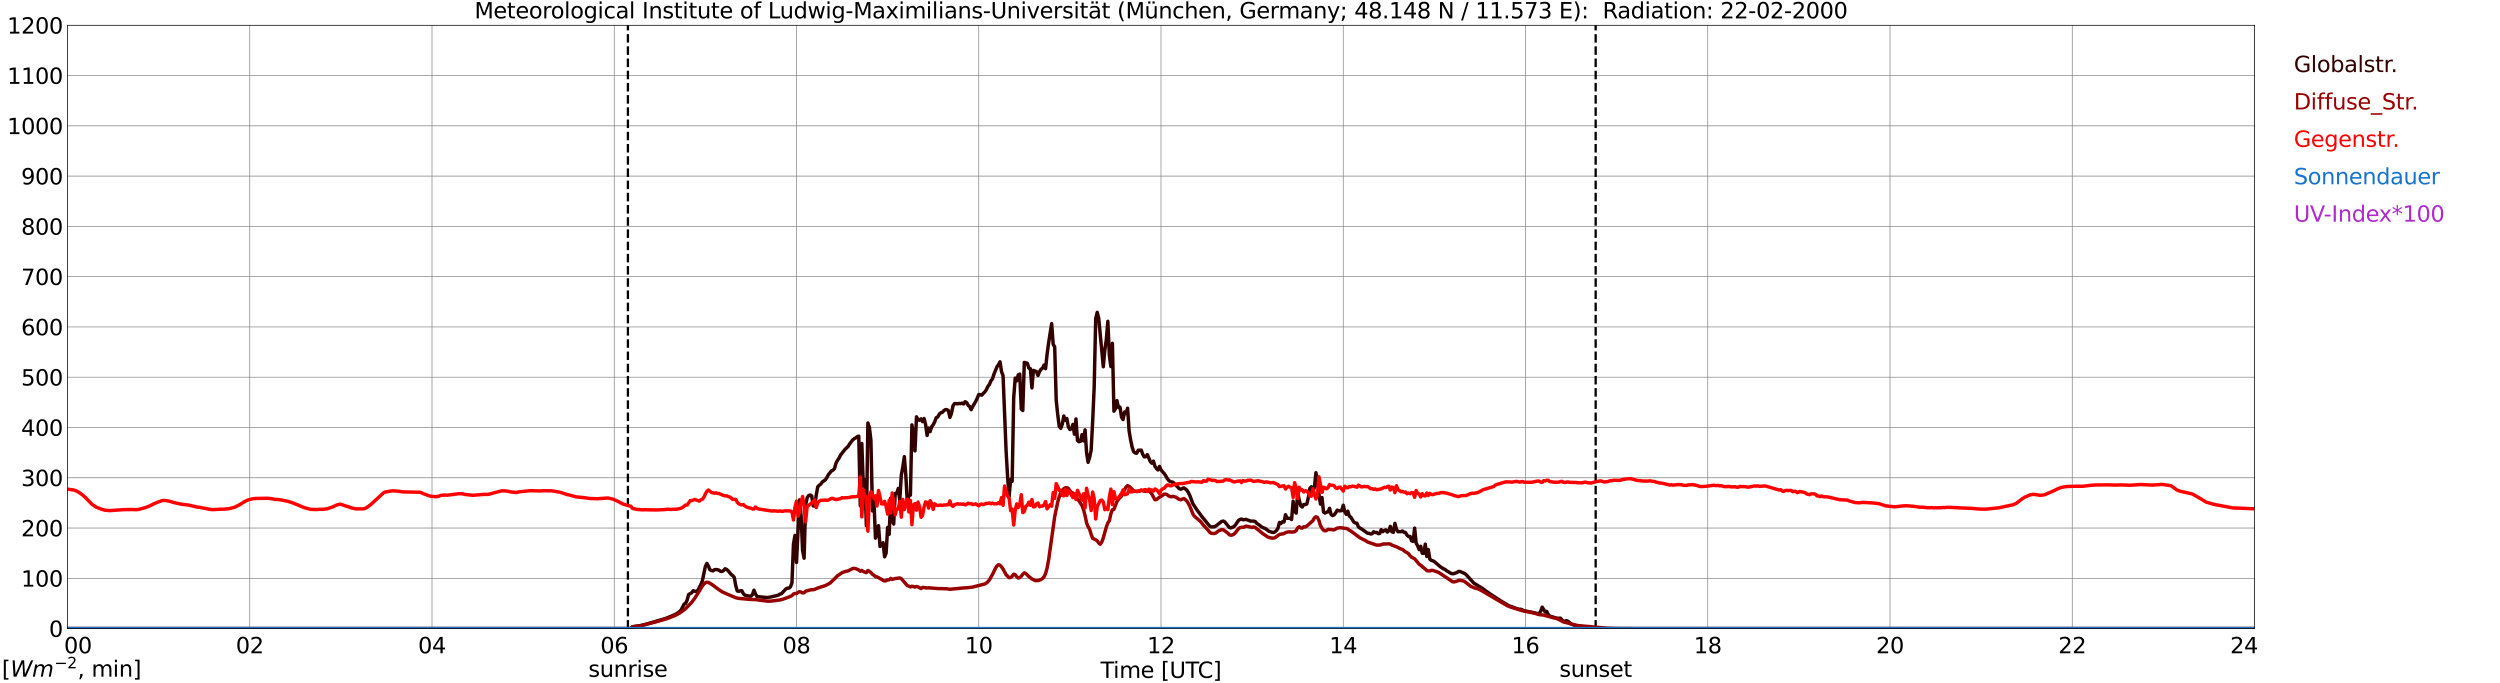 <?xml version="1.0" encoding="utf-8" standalone="no"?>
<!DOCTYPE svg PUBLIC "-//W3C//DTD SVG 1.1//EN"
  "http://www.w3.org/Graphics/SVG/1.1/DTD/svg11.dtd">
<svg xmlns:xlink="http://www.w3.org/1999/xlink" width="1085.4pt" height="296.64pt" viewBox="0 0 1085.4 296.64" xmlns="http://www.w3.org/2000/svg" version="1.1">
 <defs>
  <style type="text/css">*{stroke-linejoin: round; stroke-linecap: butt}</style>
 </defs>
 <g id="figure_1">
  <g id="patch_1">
   <path d="M 0 296.64 
L 1085.4 296.64 
L 1085.4 0 
L 0 0 
z
" style="fill: #ffffff"/>
  </g>
  <g id="axes_1">
   <g id="patch_2">
    <path d="M 29.306 272.909 
L 978.814 272.909 
L 978.814 10.976 
L 29.306 10.976 
z
" style="fill: #ffffff"/>
   </g>
   <g id="patch_3">
    <path d="M 978.814 272.909 
L 978.814 272.909 
L 978.814 10.976 
L 978.814 10.976 
z
" clip-path="url(#p8a821c619a)" style="fill: #d3d3d3; opacity: 0.25; stroke: #d3d3d3; stroke-linejoin: miter"/>
   </g>
   <g id="matplotlib.axis_1">
    <g id="xtick_1">
     <g id="line2d_1">
      <path d="M 29.306 272.909 
L 29.306 10.976 
" clip-path="url(#p8a821c619a)" style="fill: none; stroke: #808080; stroke-width: 0.3; stroke-linecap: square"/>
     </g>
     <g id="line2d_2"/>
     <g id="text_1">
      <!--    00 -->
      <g transform="translate(18.733 283.627) scale(0.095 -0.095)">
       <defs>
        <path id="DejaVuSans-20" transform="scale(0.016)"/>
        <path id="DejaVuSans-30" d="M 2034 4250 
Q 1547 4250 1301 3770 
Q 1056 3291 1056 2328 
Q 1056 1369 1301 889 
Q 1547 409 2034 409 
Q 2525 409 2770 889 
Q 3016 1369 3016 2328 
Q 3016 3291 2770 3770 
Q 2525 4250 2034 4250 
z
M 2034 4750 
Q 2819 4750 3233 4129 
Q 3647 3509 3647 2328 
Q 3647 1150 3233 529 
Q 2819 -91 2034 -91 
Q 1250 -91 836 529 
Q 422 1150 422 2328 
Q 422 3509 836 4129 
Q 1250 4750 2034 4750 
z
" transform="scale(0.016)"/>
       </defs>
       <use xlink:href="#DejaVuSans-20"/>
       <use xlink:href="#DejaVuSans-20" transform="translate(31.787 0)"/>
       <use xlink:href="#DejaVuSans-20" transform="translate(63.574 0)"/>
       <use xlink:href="#DejaVuSans-30" transform="translate(95.361 0)"/>
       <use xlink:href="#DejaVuSans-30" transform="translate(158.984 0)"/>
      </g>
     </g>
    </g>
    <g id="xtick_2">
     <g id="line2d_3">
      <path d="M 108.431 272.909 
L 108.431 10.976 
" clip-path="url(#p8a821c619a)" style="fill: none; stroke: #808080; stroke-width: 0.3; stroke-linecap: square"/>
     </g>
     <g id="line2d_4"/>
     <g id="text_2">
      <!-- 02 -->
      <g transform="translate(102.387 283.627) scale(0.095 -0.095)">
       <defs>
        <path id="DejaVuSans-32" d="M 1228 531 
L 3431 531 
L 3431 0 
L 469 0 
L 469 531 
Q 828 903 1448 1529 
Q 2069 2156 2228 2338 
Q 2531 2678 2651 2914 
Q 2772 3150 2772 3378 
Q 2772 3750 2511 3984 
Q 2250 4219 1831 4219 
Q 1534 4219 1204 4116 
Q 875 4013 500 3803 
L 500 4441 
Q 881 4594 1212 4672 
Q 1544 4750 1819 4750 
Q 2544 4750 2975 4387 
Q 3406 4025 3406 3419 
Q 3406 3131 3298 2873 
Q 3191 2616 2906 2266 
Q 2828 2175 2409 1742 
Q 1991 1309 1228 531 
z
" transform="scale(0.016)"/>
       </defs>
       <use xlink:href="#DejaVuSans-30"/>
       <use xlink:href="#DejaVuSans-32" transform="translate(63.623 0)"/>
      </g>
     </g>
    </g>
    <g id="xtick_3">
     <g id="line2d_5">
      <path d="M 187.557 272.909 
L 187.557 10.976 
" clip-path="url(#p8a821c619a)" style="fill: none; stroke: #808080; stroke-width: 0.3; stroke-linecap: square"/>
     </g>
     <g id="line2d_6"/>
     <g id="text_3">
      <!-- 04 -->
      <g transform="translate(181.513 283.627) scale(0.095 -0.095)">
       <defs>
        <path id="DejaVuSans-34" d="M 2419 4116 
L 825 1625 
L 2419 1625 
L 2419 4116 
z
M 2253 4666 
L 3047 4666 
L 3047 1625 
L 3713 1625 
L 3713 1100 
L 3047 1100 
L 3047 0 
L 2419 0 
L 2419 1100 
L 313 1100 
L 313 1709 
L 2253 4666 
z
" transform="scale(0.016)"/>
       </defs>
       <use xlink:href="#DejaVuSans-30"/>
       <use xlink:href="#DejaVuSans-34" transform="translate(63.623 0)"/>
      </g>
     </g>
    </g>
    <g id="xtick_4">
     <g id="line2d_7">
      <path d="M 266.683 272.909 
L 266.683 10.976 
" clip-path="url(#p8a821c619a)" style="fill: none; stroke: #808080; stroke-width: 0.3; stroke-linecap: square"/>
     </g>
     <g id="line2d_8"/>
     <g id="text_4">
      <!-- 06 -->
      <g transform="translate(260.638 283.627) scale(0.095 -0.095)">
       <defs>
        <path id="DejaVuSans-36" d="M 2113 2584 
Q 1688 2584 1439 2293 
Q 1191 2003 1191 1497 
Q 1191 994 1439 701 
Q 1688 409 2113 409 
Q 2538 409 2786 701 
Q 3034 994 3034 1497 
Q 3034 2003 2786 2293 
Q 2538 2584 2113 2584 
z
M 3366 4563 
L 3366 3988 
Q 3128 4100 2886 4159 
Q 2644 4219 2406 4219 
Q 1781 4219 1451 3797 
Q 1122 3375 1075 2522 
Q 1259 2794 1537 2939 
Q 1816 3084 2150 3084 
Q 2853 3084 3261 2657 
Q 3669 2231 3669 1497 
Q 3669 778 3244 343 
Q 2819 -91 2113 -91 
Q 1303 -91 875 529 
Q 447 1150 447 2328 
Q 447 3434 972 4092 
Q 1497 4750 2381 4750 
Q 2619 4750 2861 4703 
Q 3103 4656 3366 4563 
z
" transform="scale(0.016)"/>
       </defs>
       <use xlink:href="#DejaVuSans-30"/>
       <use xlink:href="#DejaVuSans-36" transform="translate(63.623 0)"/>
      </g>
     </g>
    </g>
    <g id="xtick_5">
     <g id="line2d_9">
      <path d="M 345.808 272.909 
L 345.808 10.976 
" clip-path="url(#p8a821c619a)" style="fill: none; stroke: #808080; stroke-width: 0.3; stroke-linecap: square"/>
     </g>
     <g id="line2d_10"/>
     <g id="text_5">
      <!-- 08 -->
      <g transform="translate(339.764 283.627) scale(0.095 -0.095)">
       <defs>
        <path id="DejaVuSans-38" d="M 2034 2216 
Q 1584 2216 1326 1975 
Q 1069 1734 1069 1313 
Q 1069 891 1326 650 
Q 1584 409 2034 409 
Q 2484 409 2743 651 
Q 3003 894 3003 1313 
Q 3003 1734 2745 1975 
Q 2488 2216 2034 2216 
z
M 1403 2484 
Q 997 2584 770 2862 
Q 544 3141 544 3541 
Q 544 4100 942 4425 
Q 1341 4750 2034 4750 
Q 2731 4750 3128 4425 
Q 3525 4100 3525 3541 
Q 3525 3141 3298 2862 
Q 3072 2584 2669 2484 
Q 3125 2378 3379 2068 
Q 3634 1759 3634 1313 
Q 3634 634 3220 271 
Q 2806 -91 2034 -91 
Q 1263 -91 848 271 
Q 434 634 434 1313 
Q 434 1759 690 2068 
Q 947 2378 1403 2484 
z
M 1172 3481 
Q 1172 3119 1398 2916 
Q 1625 2713 2034 2713 
Q 2441 2713 2670 2916 
Q 2900 3119 2900 3481 
Q 2900 3844 2670 4047 
Q 2441 4250 2034 4250 
Q 1625 4250 1398 4047 
Q 1172 3844 1172 3481 
z
" transform="scale(0.016)"/>
       </defs>
       <use xlink:href="#DejaVuSans-30"/>
       <use xlink:href="#DejaVuSans-38" transform="translate(63.623 0)"/>
      </g>
     </g>
    </g>
    <g id="xtick_6">
     <g id="line2d_11">
      <path d="M 424.934 272.909 
L 424.934 10.976 
" clip-path="url(#p8a821c619a)" style="fill: none; stroke: #808080; stroke-width: 0.3; stroke-linecap: square"/>
     </g>
     <g id="line2d_12"/>
     <g id="text_6">
      <!-- 10 -->
      <g transform="translate(418.89 283.627) scale(0.095 -0.095)">
       <defs>
        <path id="DejaVuSans-31" d="M 794 531 
L 1825 531 
L 1825 4091 
L 703 3866 
L 703 4441 
L 1819 4666 
L 2450 4666 
L 2450 531 
L 3481 531 
L 3481 0 
L 794 0 
L 794 531 
z
" transform="scale(0.016)"/>
       </defs>
       <use xlink:href="#DejaVuSans-31"/>
       <use xlink:href="#DejaVuSans-30" transform="translate(63.623 0)"/>
      </g>
     </g>
    </g>
    <g id="xtick_7">
     <g id="line2d_13">
      <path d="M 504.06 272.909 
L 504.06 10.976 
" clip-path="url(#p8a821c619a)" style="fill: none; stroke: #808080; stroke-width: 0.3; stroke-linecap: square"/>
     </g>
     <g id="line2d_14"/>
     <g id="text_7">
      <!-- 12 -->
      <g transform="translate(498.015 283.627) scale(0.095 -0.095)">
       <use xlink:href="#DejaVuSans-31"/>
       <use xlink:href="#DejaVuSans-32" transform="translate(63.623 0)"/>
      </g>
     </g>
    </g>
    <g id="xtick_8">
     <g id="line2d_15">
      <path d="M 583.185 272.909 
L 583.185 10.976 
" clip-path="url(#p8a821c619a)" style="fill: none; stroke: #808080; stroke-width: 0.3; stroke-linecap: square"/>
     </g>
     <g id="line2d_16"/>
     <g id="text_8">
      <!-- 14 -->
      <g transform="translate(577.141 283.627) scale(0.095 -0.095)">
       <use xlink:href="#DejaVuSans-31"/>
       <use xlink:href="#DejaVuSans-34" transform="translate(63.623 0)"/>
      </g>
     </g>
    </g>
    <g id="xtick_9">
     <g id="line2d_17">
      <path d="M 662.311 272.909 
L 662.311 10.976 
" clip-path="url(#p8a821c619a)" style="fill: none; stroke: #808080; stroke-width: 0.3; stroke-linecap: square"/>
     </g>
     <g id="line2d_18"/>
     <g id="text_9">
      <!-- 16 -->
      <g transform="translate(656.267 283.627) scale(0.095 -0.095)">
       <use xlink:href="#DejaVuSans-31"/>
       <use xlink:href="#DejaVuSans-36" transform="translate(63.623 0)"/>
      </g>
     </g>
    </g>
    <g id="xtick_10">
     <g id="line2d_19">
      <path d="M 741.437 272.909 
L 741.437 10.976 
" clip-path="url(#p8a821c619a)" style="fill: none; stroke: #808080; stroke-width: 0.3; stroke-linecap: square"/>
     </g>
     <g id="line2d_20"/>
     <g id="text_10">
      <!-- 18 -->
      <g transform="translate(735.392 283.627) scale(0.095 -0.095)">
       <use xlink:href="#DejaVuSans-31"/>
       <use xlink:href="#DejaVuSans-38" transform="translate(63.623 0)"/>
      </g>
     </g>
    </g>
    <g id="xtick_11">
     <g id="line2d_21">
      <path d="M 820.562 272.909 
L 820.562 10.976 
" clip-path="url(#p8a821c619a)" style="fill: none; stroke: #808080; stroke-width: 0.3; stroke-linecap: square"/>
     </g>
     <g id="line2d_22"/>
     <g id="text_11">
      <!-- 20 -->
      <g transform="translate(814.518 283.627) scale(0.095 -0.095)">
       <use xlink:href="#DejaVuSans-32"/>
       <use xlink:href="#DejaVuSans-30" transform="translate(63.623 0)"/>
      </g>
     </g>
    </g>
    <g id="xtick_12">
     <g id="line2d_23">
      <path d="M 899.688 272.909 
L 899.688 10.976 
" clip-path="url(#p8a821c619a)" style="fill: none; stroke: #808080; stroke-width: 0.3; stroke-linecap: square"/>
     </g>
     <g id="line2d_24"/>
     <g id="text_12">
      <!-- 22 -->
      <g transform="translate(893.644 283.627) scale(0.095 -0.095)">
       <use xlink:href="#DejaVuSans-32"/>
       <use xlink:href="#DejaVuSans-32" transform="translate(63.623 0)"/>
      </g>
     </g>
    </g>
    <g id="xtick_13">
     <g id="line2d_25">
      <path d="M 978.814 272.909 
L 978.814 10.976 
" clip-path="url(#p8a821c619a)" style="fill: none; stroke: #808080; stroke-width: 0.3; stroke-linecap: square"/>
     </g>
     <g id="line2d_26"/>
     <g id="text_13">
      <!-- 24    -->
      <g transform="translate(968.241 283.627) scale(0.095 -0.095)">
       <use xlink:href="#DejaVuSans-32"/>
       <use xlink:href="#DejaVuSans-34" transform="translate(63.623 0)"/>
       <use xlink:href="#DejaVuSans-20" transform="translate(127.246 0)"/>
       <use xlink:href="#DejaVuSans-20" transform="translate(159.033 0)"/>
       <use xlink:href="#DejaVuSans-20" transform="translate(190.82 0)"/>
      </g>
     </g>
    </g>
    <g id="text_14">
     <!-- Time [UTC] -->
     <g transform="translate(477.806 294.322) scale(0.095 -0.095)">
      <defs>
       <path id="DejaVuSans-54" d="M -19 4666 
L 3928 4666 
L 3928 4134 
L 2272 4134 
L 2272 0 
L 1638 0 
L 1638 4134 
L -19 4134 
L -19 4666 
z
" transform="scale(0.016)"/>
       <path id="DejaVuSans-69" d="M 603 3500 
L 1178 3500 
L 1178 0 
L 603 0 
L 603 3500 
z
M 603 4863 
L 1178 4863 
L 1178 4134 
L 603 4134 
L 603 4863 
z
" transform="scale(0.016)"/>
       <path id="DejaVuSans-6d" d="M 3328 2828 
Q 3544 3216 3844 3400 
Q 4144 3584 4550 3584 
Q 5097 3584 5394 3201 
Q 5691 2819 5691 2113 
L 5691 0 
L 5113 0 
L 5113 2094 
Q 5113 2597 4934 2840 
Q 4756 3084 4391 3084 
Q 3944 3084 3684 2787 
Q 3425 2491 3425 1978 
L 3425 0 
L 2847 0 
L 2847 2094 
Q 2847 2600 2669 2842 
Q 2491 3084 2119 3084 
Q 1678 3084 1418 2786 
Q 1159 2488 1159 1978 
L 1159 0 
L 581 0 
L 581 3500 
L 1159 3500 
L 1159 2956 
Q 1356 3278 1631 3431 
Q 1906 3584 2284 3584 
Q 2666 3584 2933 3390 
Q 3200 3197 3328 2828 
z
" transform="scale(0.016)"/>
       <path id="DejaVuSans-65" d="M 3597 1894 
L 3597 1613 
L 953 1613 
Q 991 1019 1311 708 
Q 1631 397 2203 397 
Q 2534 397 2845 478 
Q 3156 559 3463 722 
L 3463 178 
Q 3153 47 2828 -22 
Q 2503 -91 2169 -91 
Q 1331 -91 842 396 
Q 353 884 353 1716 
Q 353 2575 817 3079 
Q 1281 3584 2069 3584 
Q 2775 3584 3186 3129 
Q 3597 2675 3597 1894 
z
M 3022 2063 
Q 3016 2534 2758 2815 
Q 2500 3097 2075 3097 
Q 1594 3097 1305 2825 
Q 1016 2553 972 2059 
L 3022 2063 
z
" transform="scale(0.016)"/>
       <path id="DejaVuSans-5b" d="M 550 4863 
L 1875 4863 
L 1875 4416 
L 1125 4416 
L 1125 -397 
L 1875 -397 
L 1875 -844 
L 550 -844 
L 550 4863 
z
" transform="scale(0.016)"/>
       <path id="DejaVuSans-55" d="M 556 4666 
L 1191 4666 
L 1191 1831 
Q 1191 1081 1462 751 
Q 1734 422 2344 422 
Q 2950 422 3222 751 
Q 3494 1081 3494 1831 
L 3494 4666 
L 4128 4666 
L 4128 1753 
Q 4128 841 3676 375 
Q 3225 -91 2344 -91 
Q 1459 -91 1007 375 
Q 556 841 556 1753 
L 556 4666 
z
" transform="scale(0.016)"/>
       <path id="DejaVuSans-43" d="M 4122 4306 
L 4122 3641 
Q 3803 3938 3442 4084 
Q 3081 4231 2675 4231 
Q 1875 4231 1450 3742 
Q 1025 3253 1025 2328 
Q 1025 1406 1450 917 
Q 1875 428 2675 428 
Q 3081 428 3442 575 
Q 3803 722 4122 1019 
L 4122 359 
Q 3791 134 3420 21 
Q 3050 -91 2638 -91 
Q 1578 -91 968 557 
Q 359 1206 359 2328 
Q 359 3453 968 4101 
Q 1578 4750 2638 4750 
Q 3056 4750 3426 4639 
Q 3797 4528 4122 4306 
z
" transform="scale(0.016)"/>
       <path id="DejaVuSans-5d" d="M 1947 4863 
L 1947 -844 
L 622 -844 
L 622 -397 
L 1369 -397 
L 1369 4416 
L 622 4416 
L 622 4863 
L 1947 4863 
z
" transform="scale(0.016)"/>
      </defs>
      <use xlink:href="#DejaVuSans-54"/>
      <use xlink:href="#DejaVuSans-69" transform="translate(57.959 0)"/>
      <use xlink:href="#DejaVuSans-6d" transform="translate(85.742 0)"/>
      <use xlink:href="#DejaVuSans-65" transform="translate(183.154 0)"/>
      <use xlink:href="#DejaVuSans-20" transform="translate(244.678 0)"/>
      <use xlink:href="#DejaVuSans-5b" transform="translate(276.465 0)"/>
      <use xlink:href="#DejaVuSans-55" transform="translate(315.479 0)"/>
      <use xlink:href="#DejaVuSans-54" transform="translate(388.672 0)"/>
      <use xlink:href="#DejaVuSans-43" transform="translate(443.881 0)"/>
      <use xlink:href="#DejaVuSans-5d" transform="translate(513.705 0)"/>
     </g>
    </g>
   </g>
   <g id="matplotlib.axis_2">
    <g id="ytick_1">
     <g id="line2d_27">
      <path d="M 29.306 272.909 
L 978.814 272.909 
" clip-path="url(#p8a821c619a)" style="fill: none; stroke: #808080; stroke-width: 0.3; stroke-linecap: square"/>
     </g>
     <g id="line2d_28"/>
     <g id="text_15">
      <!-- 0 -->
      <g transform="translate(21.261 276.518) scale(0.095 -0.095)">
       <use xlink:href="#DejaVuSans-30"/>
      </g>
     </g>
    </g>
    <g id="ytick_2">
     <g id="line2d_29">
      <path d="M 29.306 251.081 
L 978.814 251.081 
" clip-path="url(#p8a821c619a)" style="fill: none; stroke: #808080; stroke-width: 0.3; stroke-linecap: square"/>
     </g>
     <g id="line2d_30"/>
     <g id="text_16">
      <!-- 100 -->
      <g transform="translate(9.173 254.69) scale(0.095 -0.095)">
       <use xlink:href="#DejaVuSans-31"/>
       <use xlink:href="#DejaVuSans-30" transform="translate(63.623 0)"/>
       <use xlink:href="#DejaVuSans-30" transform="translate(127.246 0)"/>
      </g>
     </g>
    </g>
    <g id="ytick_3">
     <g id="line2d_31">
      <path d="M 29.306 229.253 
L 978.814 229.253 
" clip-path="url(#p8a821c619a)" style="fill: none; stroke: #808080; stroke-width: 0.3; stroke-linecap: square"/>
     </g>
     <g id="line2d_32"/>
     <g id="text_17">
      <!-- 200 -->
      <g transform="translate(9.173 232.863) scale(0.095 -0.095)">
       <use xlink:href="#DejaVuSans-32"/>
       <use xlink:href="#DejaVuSans-30" transform="translate(63.623 0)"/>
       <use xlink:href="#DejaVuSans-30" transform="translate(127.246 0)"/>
      </g>
     </g>
    </g>
    <g id="ytick_4">
     <g id="line2d_33">
      <path d="M 29.306 207.426 
L 978.814 207.426 
" clip-path="url(#p8a821c619a)" style="fill: none; stroke: #808080; stroke-width: 0.3; stroke-linecap: square"/>
     </g>
     <g id="line2d_34"/>
     <g id="text_18">
      <!-- 300 -->
      <g transform="translate(9.173 211.035) scale(0.095 -0.095)">
       <defs>
        <path id="DejaVuSans-33" d="M 2597 2516 
Q 3050 2419 3304 2112 
Q 3559 1806 3559 1356 
Q 3559 666 3084 287 
Q 2609 -91 1734 -91 
Q 1441 -91 1130 -33 
Q 819 25 488 141 
L 488 750 
Q 750 597 1062 519 
Q 1375 441 1716 441 
Q 2309 441 2620 675 
Q 2931 909 2931 1356 
Q 2931 1769 2642 2001 
Q 2353 2234 1838 2234 
L 1294 2234 
L 1294 2753 
L 1863 2753 
Q 2328 2753 2575 2939 
Q 2822 3125 2822 3475 
Q 2822 3834 2567 4026 
Q 2313 4219 1838 4219 
Q 1578 4219 1281 4162 
Q 984 4106 628 3988 
L 628 4550 
Q 988 4650 1302 4700 
Q 1616 4750 1894 4750 
Q 2613 4750 3031 4423 
Q 3450 4097 3450 3541 
Q 3450 3153 3228 2886 
Q 3006 2619 2597 2516 
z
" transform="scale(0.016)"/>
       </defs>
       <use xlink:href="#DejaVuSans-33"/>
       <use xlink:href="#DejaVuSans-30" transform="translate(63.623 0)"/>
       <use xlink:href="#DejaVuSans-30" transform="translate(127.246 0)"/>
      </g>
     </g>
    </g>
    <g id="ytick_5">
     <g id="line2d_35">
      <path d="M 29.306 185.598 
L 978.814 185.598 
" clip-path="url(#p8a821c619a)" style="fill: none; stroke: #808080; stroke-width: 0.3; stroke-linecap: square"/>
     </g>
     <g id="line2d_36"/>
     <g id="text_19">
      <!-- 400 -->
      <g transform="translate(9.173 189.207) scale(0.095 -0.095)">
       <use xlink:href="#DejaVuSans-34"/>
       <use xlink:href="#DejaVuSans-30" transform="translate(63.623 0)"/>
       <use xlink:href="#DejaVuSans-30" transform="translate(127.246 0)"/>
      </g>
     </g>
    </g>
    <g id="ytick_6">
     <g id="line2d_37">
      <path d="M 29.306 163.77 
L 978.814 163.77 
" clip-path="url(#p8a821c619a)" style="fill: none; stroke: #808080; stroke-width: 0.3; stroke-linecap: square"/>
     </g>
     <g id="line2d_38"/>
     <g id="text_20">
      <!-- 500 -->
      <g transform="translate(9.173 167.379) scale(0.095 -0.095)">
       <defs>
        <path id="DejaVuSans-35" d="M 691 4666 
L 3169 4666 
L 3169 4134 
L 1269 4134 
L 1269 2991 
Q 1406 3038 1543 3061 
Q 1681 3084 1819 3084 
Q 2600 3084 3056 2656 
Q 3513 2228 3513 1497 
Q 3513 744 3044 326 
Q 2575 -91 1722 -91 
Q 1428 -91 1123 -41 
Q 819 9 494 109 
L 494 744 
Q 775 591 1075 516 
Q 1375 441 1709 441 
Q 2250 441 2565 725 
Q 2881 1009 2881 1497 
Q 2881 1984 2565 2268 
Q 2250 2553 1709 2553 
Q 1456 2553 1204 2497 
Q 953 2441 691 2322 
L 691 4666 
z
" transform="scale(0.016)"/>
       </defs>
       <use xlink:href="#DejaVuSans-35"/>
       <use xlink:href="#DejaVuSans-30" transform="translate(63.623 0)"/>
       <use xlink:href="#DejaVuSans-30" transform="translate(127.246 0)"/>
      </g>
     </g>
    </g>
    <g id="ytick_7">
     <g id="line2d_39">
      <path d="M 29.306 141.942 
L 978.814 141.942 
" clip-path="url(#p8a821c619a)" style="fill: none; stroke: #808080; stroke-width: 0.3; stroke-linecap: square"/>
     </g>
     <g id="line2d_40"/>
     <g id="text_21">
      <!-- 600 -->
      <g transform="translate(9.173 145.551) scale(0.095 -0.095)">
       <use xlink:href="#DejaVuSans-36"/>
       <use xlink:href="#DejaVuSans-30" transform="translate(63.623 0)"/>
       <use xlink:href="#DejaVuSans-30" transform="translate(127.246 0)"/>
      </g>
     </g>
    </g>
    <g id="ytick_8">
     <g id="line2d_41">
      <path d="M 29.306 120.114 
L 978.814 120.114 
" clip-path="url(#p8a821c619a)" style="fill: none; stroke: #808080; stroke-width: 0.3; stroke-linecap: square"/>
     </g>
     <g id="line2d_42"/>
     <g id="text_22">
      <!-- 700 -->
      <g transform="translate(9.173 123.724) scale(0.095 -0.095)">
       <defs>
        <path id="DejaVuSans-37" d="M 525 4666 
L 3525 4666 
L 3525 4397 
L 1831 0 
L 1172 0 
L 2766 4134 
L 525 4134 
L 525 4666 
z
" transform="scale(0.016)"/>
       </defs>
       <use xlink:href="#DejaVuSans-37"/>
       <use xlink:href="#DejaVuSans-30" transform="translate(63.623 0)"/>
       <use xlink:href="#DejaVuSans-30" transform="translate(127.246 0)"/>
      </g>
     </g>
    </g>
    <g id="ytick_9">
     <g id="line2d_43">
      <path d="M 29.306 98.287 
L 978.814 98.287 
" clip-path="url(#p8a821c619a)" style="fill: none; stroke: #808080; stroke-width: 0.3; stroke-linecap: square"/>
     </g>
     <g id="line2d_44"/>
     <g id="text_23">
      <!-- 800 -->
      <g transform="translate(9.173 101.896) scale(0.095 -0.095)">
       <use xlink:href="#DejaVuSans-38"/>
       <use xlink:href="#DejaVuSans-30" transform="translate(63.623 0)"/>
       <use xlink:href="#DejaVuSans-30" transform="translate(127.246 0)"/>
      </g>
     </g>
    </g>
    <g id="ytick_10">
     <g id="line2d_45">
      <path d="M 29.306 76.459 
L 978.814 76.459 
" clip-path="url(#p8a821c619a)" style="fill: none; stroke: #808080; stroke-width: 0.3; stroke-linecap: square"/>
     </g>
     <g id="line2d_46"/>
     <g id="text_24">
      <!-- 900 -->
      <g transform="translate(9.173 80.068) scale(0.095 -0.095)">
       <defs>
        <path id="DejaVuSans-39" d="M 703 97 
L 703 672 
Q 941 559 1184 500 
Q 1428 441 1663 441 
Q 2288 441 2617 861 
Q 2947 1281 2994 2138 
Q 2813 1869 2534 1725 
Q 2256 1581 1919 1581 
Q 1219 1581 811 2004 
Q 403 2428 403 3163 
Q 403 3881 828 4315 
Q 1253 4750 1959 4750 
Q 2769 4750 3195 4129 
Q 3622 3509 3622 2328 
Q 3622 1225 3098 567 
Q 2575 -91 1691 -91 
Q 1453 -91 1209 -44 
Q 966 3 703 97 
z
M 1959 2075 
Q 2384 2075 2632 2365 
Q 2881 2656 2881 3163 
Q 2881 3666 2632 3958 
Q 2384 4250 1959 4250 
Q 1534 4250 1286 3958 
Q 1038 3666 1038 3163 
Q 1038 2656 1286 2365 
Q 1534 2075 1959 2075 
z
" transform="scale(0.016)"/>
       </defs>
       <use xlink:href="#DejaVuSans-39"/>
       <use xlink:href="#DejaVuSans-30" transform="translate(63.623 0)"/>
       <use xlink:href="#DejaVuSans-30" transform="translate(127.246 0)"/>
      </g>
     </g>
    </g>
    <g id="ytick_11">
     <g id="line2d_47">
      <path d="M 29.306 54.631 
L 978.814 54.631 
" clip-path="url(#p8a821c619a)" style="fill: none; stroke: #808080; stroke-width: 0.3; stroke-linecap: square"/>
     </g>
     <g id="line2d_48"/>
     <g id="text_25">
      <!-- 1000 -->
      <g transform="translate(3.128 58.24) scale(0.095 -0.095)">
       <use xlink:href="#DejaVuSans-31"/>
       <use xlink:href="#DejaVuSans-30" transform="translate(63.623 0)"/>
       <use xlink:href="#DejaVuSans-30" transform="translate(127.246 0)"/>
       <use xlink:href="#DejaVuSans-30" transform="translate(190.869 0)"/>
      </g>
     </g>
    </g>
    <g id="ytick_12">
     <g id="line2d_49">
      <path d="M 29.306 32.803 
L 978.814 32.803 
" clip-path="url(#p8a821c619a)" style="fill: none; stroke: #808080; stroke-width: 0.3; stroke-linecap: square"/>
     </g>
     <g id="line2d_50"/>
     <g id="text_26">
      <!-- 1100 -->
      <g transform="translate(3.128 36.413) scale(0.095 -0.095)">
       <use xlink:href="#DejaVuSans-31"/>
       <use xlink:href="#DejaVuSans-31" transform="translate(63.623 0)"/>
       <use xlink:href="#DejaVuSans-30" transform="translate(127.246 0)"/>
       <use xlink:href="#DejaVuSans-30" transform="translate(190.869 0)"/>
      </g>
     </g>
    </g>
    <g id="ytick_13">
     <g id="line2d_51">
      <path d="M 29.306 10.976 
L 978.814 10.976 
" clip-path="url(#p8a821c619a)" style="fill: none; stroke: #808080; stroke-width: 0.3; stroke-linecap: square"/>
     </g>
     <g id="line2d_52"/>
     <g id="text_27">
      <!-- 1200 -->
      <g transform="translate(3.128 14.585) scale(0.095 -0.095)">
       <use xlink:href="#DejaVuSans-31"/>
       <use xlink:href="#DejaVuSans-32" transform="translate(63.623 0)"/>
       <use xlink:href="#DejaVuSans-30" transform="translate(127.246 0)"/>
       <use xlink:href="#DejaVuSans-30" transform="translate(190.869 0)"/>
      </g>
     </g>
    </g>
   </g>
   <g id="line2d_53">
    <path d="M 272.617 272.909 
L 272.617 10.976 
" clip-path="url(#p8a821c619a)" style="fill: none; stroke-dasharray: 3.7,1.6; stroke-dashoffset: 0; stroke: #000000"/>
   </g>
   <g id="line2d_54">
    <path d="M 692.774 272.909 
L 692.774 10.976 
" clip-path="url(#p8a821c619a)" style="fill: none; stroke-dasharray: 3.7,1.6; stroke-dashoffset: 0; stroke: #000000"/>
   </g>
   <g id="line2d_55">
    <path d="M 29.306 272.909 
L 273.936 272.909 
L 274.595 272.086 
L 277.892 271.645 
L 280.53 271.001 
L 289.102 268.465 
L 292.399 267.124 
L 293.717 266.457 
L 295.036 265.54 
L 295.696 264.835 
L 297.014 262.287 
L 297.674 261.969 
L 298.333 260.495 
L 298.992 258.11 
L 300.311 257.339 
L 300.971 256.475 
L 301.63 256.693 
L 302.289 256.765 
L 302.949 256.344 
L 304.267 253.823 
L 304.927 252.168 
L 306.246 245.897 
L 306.905 244.613 
L 307.564 245.77 
L 308.224 247.368 
L 308.883 247.676 
L 309.543 247.844 
L 310.202 247.359 
L 310.861 247.274 
L 311.521 247.344 
L 312.18 247.578 
L 312.839 248.058 
L 313.499 248.108 
L 314.158 247.702 
L 314.818 246.934 
L 315.477 247.224 
L 316.136 247.824 
L 317.455 249.405 
L 318.114 249.905 
L 318.774 250.647 
L 319.433 254.274 
L 320.093 256.564 
L 320.752 256.717 
L 321.411 256.523 
L 322.071 256.466 
L 322.73 257.734 
L 323.39 258.422 
L 324.708 258.743 
L 326.027 258.839 
L 326.686 258.145 
L 327.346 256.232 
L 328.005 257.896 
L 328.665 258.963 
L 331.302 259.269 
L 333.28 259.421 
L 334.599 259.186 
L 337.896 258.422 
L 338.555 257.942 
L 339.215 257.821 
L 341.193 255.715 
L 341.852 255.348 
L 342.512 255.344 
L 343.171 254.82 
L 343.83 253.126 
L 344.49 236.173 
L 345.149 232.46 
L 345.808 244.183 
L 347.127 217.038 
L 347.787 223.659 
L 348.446 238.958 
L 349.105 242.352 
L 349.765 219.095 
L 350.424 216.189 
L 351.083 215.163 
L 351.743 214.921 
L 352.402 215.29 
L 353.062 219.634 
L 353.721 219.717 
L 354.38 214.895 
L 355.04 211.328 
L 355.699 210.649 
L 356.359 210.178 
L 357.018 209.253 
L 358.337 208.31 
L 358.996 207.332 
L 359.655 206.063 
L 360.974 204.468 
L 361.634 204.14 
L 362.293 203.479 
L 362.952 201.085 
L 363.612 199.864 
L 364.271 198.891 
L 364.93 197.583 
L 366.909 195.062 
L 368.227 193.801 
L 368.887 192.72 
L 370.206 190.978 
L 370.865 190.474 
L 371.524 190.114 
L 372.184 189.592 
L 372.843 189.372 
L 373.502 219.546 
L 374.162 192.528 
L 374.821 210.999 
L 375.481 208.257 
L 376.14 228.267 
L 376.799 183.657 
L 377.459 185.635 
L 378.118 191.074 
L 378.777 221.814 
L 379.437 217.726 
L 380.096 233.628 
L 380.756 231.746 
L 381.415 228.227 
L 382.074 237.268 
L 382.734 236.334 
L 383.393 235.644 
L 384.053 241.752 
L 384.712 240.18 
L 385.371 229 
L 386.031 231.977 
L 386.69 216.318 
L 387.349 225.946 
L 388.009 227.511 
L 388.668 214.21 
L 389.328 214.218 
L 389.987 212.051 
L 390.646 217.241 
L 391.306 206.317 
L 391.965 202.724 
L 392.624 198.26 
L 393.284 206.559 
L 393.943 218.558 
L 394.603 215.019 
L 395.262 214.982 
L 395.921 184.48 
L 396.581 188.256 
L 397.24 195.759 
L 397.899 180.972 
L 398.559 182.123 
L 399.218 182.465 
L 399.878 181.854 
L 400.537 183.044 
L 401.196 181.702 
L 401.856 184.29 
L 402.515 189.066 
L 403.175 185.827 
L 403.834 187.383 
L 404.493 185.233 
L 405.153 184.404 
L 405.812 183.129 
L 406.471 181.363 
L 407.131 181.062 
L 407.79 179.827 
L 408.45 179.215 
L 409.109 179.039 
L 409.768 178.285 
L 410.428 177.853 
L 411.087 177.84 
L 411.746 178.251 
L 412.406 181.217 
L 413.065 179.591 
L 413.725 176.242 
L 414.384 175.245 
L 415.043 175.186 
L 415.703 175.352 
L 416.362 175.164 
L 417.022 175.24 
L 417.681 175.016 
L 418.34 175.389 
L 419 174.415 
L 419.659 174.747 
L 420.318 175.972 
L 420.978 176.467 
L 421.637 177.864 
L 422.297 176.511 
L 423.615 174.278 
L 424.275 172.907 
L 424.934 171.277 
L 425.593 171.338 
L 426.253 171.571 
L 426.912 170.755 
L 427.572 170.163 
L 428.231 169.179 
L 428.89 167.773 
L 429.55 166.952 
L 430.209 165.346 
L 430.869 164.541 
L 431.528 162.465 
L 432.847 159.254 
L 433.506 158.3 
L 434.165 157.086 
L 434.825 161.391 
L 435.484 163.072 
L 436.803 195.673 
L 437.462 207.098 
L 438.122 215.513 
L 438.781 208.144 
L 439.44 208.96 
L 440.1 172.848 
L 440.759 164.174 
L 441.419 165.363 
L 442.078 162.746 
L 442.737 162.43 
L 443.397 177.598 
L 444.056 178.218 
L 444.716 157.35 
L 446.034 157.722 
L 446.694 159.843 
L 447.353 160.077 
L 448.012 168.408 
L 448.672 160.815 
L 449.991 161.351 
L 450.65 163.026 
L 451.309 161.36 
L 451.969 160.315 
L 452.628 159.858 
L 453.287 158.466 
L 453.947 160.057 
L 454.606 153.784 
L 455.266 148.857 
L 456.584 140.504 
L 457.244 149.447 
L 457.903 150.599 
L 458.563 173.778 
L 459.222 180.01 
L 459.881 185.142 
L 460.541 185.96 
L 461.2 184.157 
L 461.859 180.604 
L 462.519 182.498 
L 463.178 181.706 
L 463.838 185.338 
L 464.497 186.48 
L 465.156 186.17 
L 465.816 184.275 
L 466.475 188.503 
L 467.134 181.898 
L 467.794 191.21 
L 468.453 191.784 
L 469.113 191.596 
L 469.772 188.697 
L 470.431 191.41 
L 471.091 186.63 
L 471.75 196.527 
L 472.409 200.713 
L 473.069 198.609 
L 473.728 195.534 
L 474.388 182.963 
L 475.047 168.138 
L 475.706 138.369 
L 476.366 135.61 
L 477.025 138.247 
L 479.003 159.228 
L 479.663 151.983 
L 480.322 147.397 
L 480.981 139.506 
L 481.641 154.303 
L 482.3 159.134 
L 482.96 149.058 
L 483.619 178.519 
L 484.278 177.364 
L 484.938 173.948 
L 485.597 176.895 
L 486.256 176.775 
L 486.916 181.053 
L 487.575 182.169 
L 488.235 178.868 
L 488.894 179.558 
L 489.553 177.238 
L 490.213 187.082 
L 490.872 191.044 
L 491.532 194.137 
L 492.191 196.123 
L 492.85 196.667 
L 493.51 196.78 
L 494.169 195.481 
L 495.488 195.438 
L 496.147 197.265 
L 496.807 198.347 
L 497.466 198.282 
L 498.125 197.389 
L 499.444 200.438 
L 500.103 201.115 
L 500.763 200.198 
L 501.422 202.416 
L 502.082 203.39 
L 502.741 204.04 
L 503.4 202.499 
L 504.06 204.005 
L 505.379 205.511 
L 506.038 206.432 
L 506.697 207.624 
L 507.357 208.513 
L 508.016 209.052 
L 509.335 209.403 
L 511.972 212.14 
L 512.632 212.402 
L 513.95 211.813 
L 514.61 212.232 
L 515.269 212.784 
L 515.929 213.832 
L 516.588 215.168 
L 517.907 218.7 
L 519.885 221.677 
L 521.863 224.327 
L 525.16 228.387 
L 525.819 228.729 
L 527.138 228.749 
L 527.797 228.417 
L 530.435 226.379 
L 531.094 226.226 
L 531.754 226.551 
L 533.732 229.028 
L 534.391 229.201 
L 535.71 228.642 
L 536.369 227.915 
L 537.688 225.966 
L 538.348 225.527 
L 539.007 225.35 
L 539.666 225.66 
L 540.985 225.499 
L 542.963 226.237 
L 544.282 226.245 
L 544.941 226.435 
L 545.601 227.158 
L 546.919 228.088 
L 547.579 228.675 
L 548.898 229.317 
L 549.557 229.62 
L 550.876 230.628 
L 552.195 231.072 
L 552.854 231.192 
L 553.513 230.936 
L 554.173 230.338 
L 554.832 229.373 
L 555.491 226.835 
L 556.151 227.293 
L 556.81 226.525 
L 557.47 226.619 
L 558.129 223.473 
L 558.788 225.01 
L 560.107 225.041 
L 560.766 225.543 
L 561.426 217.613 
L 562.085 221.884 
L 562.745 222.788 
L 563.404 213.88 
L 564.063 217.067 
L 564.723 219.575 
L 565.382 220.129 
L 566.042 219.014 
L 566.701 219.075 
L 567.36 218.793 
L 568.02 216.05 
L 568.679 212.064 
L 569.338 211.355 
L 569.998 213.129 
L 570.657 211.669 
L 571.317 205.243 
L 571.976 208.207 
L 572.635 214.598 
L 573.295 218.863 
L 573.954 216.008 
L 574.613 222.279 
L 575.273 222.744 
L 575.932 222.404 
L 576.592 222.231 
L 577.251 220.69 
L 577.91 223.375 
L 578.57 223.849 
L 579.229 223.539 
L 579.889 222.685 
L 580.548 221.502 
L 581.207 221.74 
L 581.867 221.806 
L 582.526 221.662 
L 583.185 219.352 
L 583.845 222.229 
L 584.504 223.299 
L 585.164 221.943 
L 585.823 224.036 
L 586.482 224.567 
L 587.801 226.702 
L 588.46 227.053 
L 589.12 227.167 
L 589.779 228.771 
L 590.439 229.271 
L 591.098 229.62 
L 593.736 231.51 
L 594.395 231.554 
L 595.054 231.836 
L 595.714 231.733 
L 596.373 230.869 
L 597.032 231.231 
L 597.692 231.133 
L 598.351 231.683 
L 599.011 231.587 
L 599.67 229.96 
L 600.329 230.831 
L 600.989 230.342 
L 601.648 230.039 
L 602.307 231 
L 602.967 230.386 
L 603.626 228.55 
L 604.286 230.847 
L 604.945 231.126 
L 605.604 227.219 
L 606.264 229.747 
L 606.923 230.836 
L 608.242 230.825 
L 608.901 230.526 
L 609.561 231.13 
L 610.22 231.218 
L 610.879 232.331 
L 611.539 232.925 
L 612.198 232.896 
L 612.858 234.798 
L 613.517 235.044 
L 614.176 229.29 
L 614.836 235.795 
L 615.495 236.989 
L 616.154 238.639 
L 616.814 237.172 
L 617.473 240.202 
L 618.133 240.248 
L 618.792 236.258 
L 619.451 241.582 
L 620.111 238.598 
L 620.77 242.745 
L 621.429 243.308 
L 622.089 243.448 
L 622.748 243.856 
L 625.386 246.1 
L 626.705 246.956 
L 627.364 247.194 
L 628.023 247.776 
L 630.001 248.955 
L 630.661 249.108 
L 631.32 249.025 
L 632.639 248.503 
L 633.298 248.049 
L 633.958 248.147 
L 635.936 248.992 
L 636.595 249.551 
L 639.892 253.172 
L 643.848 255.602 
L 645.167 256.627 
L 647.805 258.428 
L 651.761 260.993 
L 655.058 262.955 
L 658.355 264.169 
L 659.674 264.551 
L 660.333 264.52 
L 661.652 265.142 
L 666.267 266.046 
L 667.586 266.411 
L 668.246 266.43 
L 668.905 265.315 
L 669.564 263.599 
L 670.883 265.738 
L 671.542 265.455 
L 672.202 266.887 
L 672.861 267.469 
L 674.839 268.083 
L 676.158 268.447 
L 677.477 268.384 
L 678.796 269.849 
L 680.114 269.462 
L 680.774 269.728 
L 682.092 270.901 
L 683.411 271.414 
L 685.389 271.887 
L 694.621 272.909 
L 978.154 272.909 
L 978.154 272.909 
" clip-path="url(#p8a821c619a)" style="fill: none; stroke: #330000; stroke-width: 1.5; stroke-linecap: square"/>
   </g>
   <g id="line2d_56">
    <path d="M 29.306 272.909 
L 273.936 272.909 
L 274.595 272.158 
L 278.552 271.595 
L 285.805 269.711 
L 289.761 268.526 
L 293.058 267.234 
L 295.036 266.179 
L 296.355 265.276 
L 297.674 264.243 
L 300.311 261.51 
L 301.63 259.76 
L 302.949 257.673 
L 304.927 254.425 
L 305.586 253.576 
L 306.246 253 
L 306.905 252.788 
L 307.564 252.899 
L 308.883 253.611 
L 312.18 256.049 
L 313.499 256.94 
L 315.477 257.839 
L 319.433 259.509 
L 320.752 259.801 
L 325.368 260.22 
L 328.005 260.329 
L 333.28 261.006 
L 334.599 260.982 
L 338.555 260.502 
L 339.874 260.153 
L 341.852 259.452 
L 343.171 258.941 
L 343.83 258.568 
L 344.49 257.893 
L 345.149 257.645 
L 345.808 257.725 
L 346.468 257.197 
L 347.127 256.876 
L 347.787 257.066 
L 348.446 257.433 
L 349.105 257.354 
L 349.765 256.673 
L 351.743 256.145 
L 352.402 256.023 
L 353.062 256.038 
L 353.721 255.853 
L 355.04 255.294 
L 358.337 254.231 
L 360.315 253.201 
L 361.634 251.972 
L 363.612 249.987 
L 365.59 248.628 
L 366.909 248.139 
L 368.227 247.855 
L 370.206 246.827 
L 370.865 246.755 
L 371.524 246.897 
L 372.843 247.455 
L 373.502 248.027 
L 374.162 247.663 
L 374.821 248.119 
L 376.14 248.617 
L 376.799 247.706 
L 377.459 248.069 
L 378.118 248.575 
L 378.777 249.33 
L 379.437 249.758 
L 380.096 250.369 
L 380.756 250.452 
L 382.734 251.524 
L 383.393 251.969 
L 384.053 252.258 
L 384.712 252.094 
L 385.371 251.71 
L 386.031 251.742 
L 386.69 251.142 
L 387.349 251.555 
L 388.668 251.177 
L 390.646 250.93 
L 391.306 251.232 
L 393.943 254.264 
L 394.603 254.48 
L 395.262 254.829 
L 395.921 254.515 
L 397.24 254.877 
L 397.899 254.628 
L 398.559 254.811 
L 399.878 255.534 
L 400.537 255.03 
L 402.515 255.268 
L 403.175 255.2 
L 407.131 255.523 
L 411.087 255.628 
L 412.406 255.848 
L 417.681 255.32 
L 420.318 255.124 
L 422.297 254.894 
L 427.572 253.521 
L 428.231 253.163 
L 428.89 252.563 
L 429.55 251.758 
L 430.869 249.464 
L 432.187 246.726 
L 432.847 245.698 
L 433.506 245.201 
L 434.165 245.375 
L 434.825 246.115 
L 435.484 247.041 
L 436.803 249.533 
L 438.122 250.78 
L 438.781 250.738 
L 439.44 250.193 
L 440.1 249.302 
L 440.759 249.479 
L 441.419 250.383 
L 442.078 250.937 
L 442.737 250.769 
L 443.397 250.208 
L 444.056 249.3 
L 444.716 248.717 
L 445.375 248.986 
L 446.694 250.3 
L 448.012 251.356 
L 449.331 252.011 
L 449.991 252.107 
L 450.65 252.044 
L 451.969 251.616 
L 452.628 251.162 
L 453.287 250.411 
L 453.947 249.036 
L 454.606 246.63 
L 455.266 243.075 
L 457.244 229.072 
L 457.903 224.322 
L 459.222 217.986 
L 459.881 215.652 
L 460.541 213.967 
L 461.859 212.204 
L 462.519 211.75 
L 463.178 211.739 
L 463.838 212.033 
L 464.497 213.022 
L 465.156 213.775 
L 465.816 214.057 
L 466.475 214.609 
L 468.453 217.473 
L 469.772 219.536 
L 470.431 221.299 
L 471.091 223.849 
L 471.75 226.99 
L 472.409 228.71 
L 473.069 229.753 
L 473.728 231.956 
L 474.388 233.752 
L 475.047 233.983 
L 476.366 234.8 
L 477.025 235.778 
L 477.685 236.282 
L 478.344 235.356 
L 479.003 233.551 
L 480.322 228.793 
L 480.981 227.042 
L 481.641 226.082 
L 482.3 223.019 
L 482.96 221.308 
L 483.619 221.136 
L 484.938 217.73 
L 485.597 216.755 
L 486.916 215.41 
L 487.575 214.146 
L 488.235 212.592 
L 488.894 211.405 
L 489.553 210.874 
L 490.213 211.162 
L 492.191 213.04 
L 492.85 213.308 
L 494.828 213.179 
L 495.488 213.013 
L 496.147 213.009 
L 496.807 213.254 
L 497.466 213.356 
L 498.125 213.24 
L 498.785 213.284 
L 499.444 213.664 
L 500.103 214.528 
L 501.422 216.96 
L 502.082 216.883 
L 503.4 215.84 
L 504.719 215.087 
L 505.379 214.539 
L 506.038 214.515 
L 506.697 214.764 
L 507.357 215.299 
L 508.016 215.602 
L 508.675 215.67 
L 509.335 215.471 
L 510.654 215.936 
L 511.972 216.825 
L 512.632 216.982 
L 513.95 216.432 
L 514.61 216.886 
L 515.269 217.519 
L 515.929 218.536 
L 516.588 219.826 
L 517.907 223.126 
L 518.566 224.137 
L 521.204 226.385 
L 522.522 228.066 
L 524.501 230.19 
L 525.16 231.026 
L 525.819 231.517 
L 527.138 231.65 
L 527.797 231.443 
L 529.116 230.443 
L 530.435 229.954 
L 531.094 230.013 
L 532.413 230.932 
L 533.073 231.471 
L 533.732 232.172 
L 534.391 232.381 
L 535.051 232.252 
L 535.71 231.94 
L 536.369 231.268 
L 537.688 229.579 
L 538.348 229.098 
L 539.007 228.897 
L 539.666 228.956 
L 540.326 228.775 
L 540.985 228.417 
L 543.623 228.961 
L 544.282 228.786 
L 544.941 228.97 
L 545.601 229.583 
L 546.26 230.013 
L 548.238 231.683 
L 549.557 232.534 
L 550.216 233.034 
L 550.876 233.329 
L 552.195 233.625 
L 552.854 233.641 
L 553.513 233.453 
L 555.491 232.052 
L 556.151 231.864 
L 556.81 231.829 
L 557.47 231.628 
L 558.129 231.237 
L 559.448 230.893 
L 560.766 231.008 
L 562.085 230.871 
L 562.745 230.332 
L 563.404 229.173 
L 564.063 228.662 
L 564.723 229.229 
L 565.382 229.271 
L 566.042 228.688 
L 566.701 228.808 
L 567.36 228.413 
L 569.998 226.049 
L 570.657 224.846 
L 571.317 224.366 
L 571.976 224.613 
L 572.635 225.977 
L 573.295 228.162 
L 573.954 229.349 
L 574.613 230.185 
L 575.273 230.471 
L 575.932 230.314 
L 576.592 229.823 
L 579.229 230.052 
L 580.548 229.286 
L 581.867 229.103 
L 584.504 229.448 
L 585.164 229.688 
L 585.823 230.212 
L 586.482 230.55 
L 590.439 233.488 
L 593.076 234.835 
L 593.736 235.304 
L 597.692 236.673 
L 599.011 236.631 
L 599.67 236.5 
L 600.329 236.214 
L 602.967 236.122 
L 603.626 236.192 
L 604.286 236.64 
L 605.604 237.151 
L 606.923 237.681 
L 607.582 238.076 
L 608.901 238.567 
L 610.22 239.602 
L 610.879 239.934 
L 611.539 240.427 
L 612.198 241.285 
L 612.858 241.907 
L 614.176 242.599 
L 616.154 244.967 
L 616.814 245.419 
L 618.133 246.556 
L 618.792 247.034 
L 619.451 247.722 
L 620.111 247.875 
L 620.77 247.879 
L 621.429 247.613 
L 622.089 247.652 
L 624.067 248.326 
L 624.726 248.617 
L 628.683 251.234 
L 630.661 252.583 
L 631.32 252.646 
L 632.639 252.297 
L 633.298 251.969 
L 633.958 251.939 
L 635.276 252.229 
L 635.936 252.517 
L 637.914 254.08 
L 638.573 254.571 
L 639.892 255.152 
L 641.87 255.713 
L 643.189 256.394 
L 654.399 262.977 
L 655.717 263.512 
L 660.992 265.16 
L 666.267 266.24 
L 668.246 266.854 
L 670.224 267.046 
L 674.18 268.166 
L 675.499 268.419 
L 676.817 268.958 
L 678.796 270.001 
L 682.092 270.866 
L 684.071 271.405 
L 685.389 271.641 
L 697.918 272.741 
L 701.874 272.859 
L 710.446 272.909 
L 978.154 272.909 
L 978.154 272.909 
" clip-path="url(#p8a821c619a)" style="fill: none; stroke: #990000; stroke-width: 1.5; stroke-linecap: square"/>
   </g>
   <g id="line2d_57">
    <path d="M 29.306 212.359 
L 30.625 212.555 
L 31.943 212.714 
L 33.262 213.197 
L 34.581 213.972 
L 35.9 214.945 
L 37.218 216.109 
L 39.856 218.872 
L 41.834 220.234 
L 44.472 221.225 
L 45.79 221.537 
L 47.768 221.694 
L 51.725 221.4 
L 53.703 221.269 
L 56.34 221.212 
L 57.659 221.216 
L 58.978 221.297 
L 60.297 221.155 
L 62.934 220.426 
L 64.253 219.957 
L 65.572 219.361 
L 66.89 218.662 
L 68.869 217.888 
L 70.187 217.41 
L 70.847 217.27 
L 72.166 217.342 
L 73.484 217.593 
L 75.462 218.178 
L 78.759 218.918 
L 82.056 219.302 
L 85.353 220.105 
L 86.672 220.271 
L 89.309 220.773 
L 90.628 221.053 
L 91.947 221.251 
L 93.266 221.21 
L 94.584 221.142 
L 95.903 221.072 
L 97.222 221.074 
L 98.541 220.904 
L 99.2 220.913 
L 101.838 220.234 
L 103.816 219.258 
L 106.453 217.619 
L 107.772 217.038 
L 109.75 216.536 
L 111.069 216.405 
L 116.344 216.32 
L 118.322 216.582 
L 119.641 216.881 
L 120.3 216.82 
L 122.278 217.093 
L 124.916 217.637 
L 126.894 218.246 
L 129.532 219.333 
L 132.169 220.413 
L 134.807 221.127 
L 137.444 221.236 
L 138.763 221.109 
L 140.082 221.138 
L 142.06 220.9 
L 144.697 219.981 
L 146.016 219.326 
L 147.335 218.911 
L 147.994 218.972 
L 149.313 219.402 
L 150.632 219.841 
L 151.291 219.996 
L 152.61 220.522 
L 154.588 220.937 
L 157.885 220.915 
L 158.544 220.749 
L 159.863 219.913 
L 161.182 218.883 
L 164.479 215.836 
L 166.457 214.024 
L 167.116 213.633 
L 170.413 213.081 
L 173.051 213.273 
L 175.029 213.572 
L 182.282 213.705 
L 182.941 213.865 
L 183.601 214.251 
L 186.238 215.225 
L 187.557 215.565 
L 188.217 215.55 
L 188.876 215.674 
L 190.195 215.528 
L 191.513 215.063 
L 192.832 214.93 
L 194.151 214.991 
L 195.47 214.84 
L 199.426 214.323 
L 200.745 214.408 
L 202.063 214.699 
L 205.36 215.035 
L 209.976 214.653 
L 211.954 214.644 
L 217.889 213.079 
L 219.207 213.12 
L 220.526 213.282 
L 221.845 213.587 
L 224.482 213.836 
L 225.142 213.557 
L 230.417 213.016 
L 233.054 213.12 
L 234.373 213.147 
L 236.351 213.04 
L 237.67 213.094 
L 239.648 213.094 
L 242.945 213.67 
L 244.923 214.264 
L 246.242 214.76 
L 246.901 214.84 
L 250.198 215.729 
L 254.155 216.137 
L 256.133 216.423 
L 259.43 216.53 
L 263.386 216.233 
L 264.045 216.235 
L 266.023 216.67 
L 268.002 217.536 
L 270.639 218.9 
L 273.277 219.658 
L 273.936 219.787 
L 274.595 220.721 
L 276.573 221.173 
L 278.552 221.319 
L 279.211 221.363 
L 279.87 221.282 
L 281.189 221.339 
L 285.145 221.402 
L 286.464 221.33 
L 287.783 221.293 
L 289.102 221.179 
L 289.761 221.081 
L 291.08 221.181 
L 293.058 221.057 
L 293.717 221.085 
L 295.696 220.658 
L 296.355 220.304 
L 297.674 219.265 
L 298.333 219.276 
L 299.652 217.383 
L 300.311 217.344 
L 301.63 216.838 
L 303.608 217.567 
L 304.267 217.008 
L 304.927 216.785 
L 305.586 215.936 
L 306.246 214.441 
L 306.905 213.304 
L 307.564 212.754 
L 308.883 213.819 
L 310.202 214.116 
L 310.861 213.967 
L 311.521 214.216 
L 312.18 214.282 
L 314.158 215.12 
L 314.818 215.312 
L 315.477 215.233 
L 316.136 215.576 
L 316.796 215.759 
L 317.455 216.22 
L 318.114 216.818 
L 319.433 216.803 
L 320.093 218.077 
L 320.752 218.758 
L 321.411 219.042 
L 322.071 219.202 
L 322.73 219.058 
L 323.39 219.677 
L 324.049 220.088 
L 325.368 220.535 
L 326.027 220.625 
L 326.686 221 
L 327.346 220.972 
L 328.005 220.151 
L 328.665 220.706 
L 329.324 220.981 
L 333.94 221.686 
L 335.258 221.882 
L 335.918 221.782 
L 337.896 221.952 
L 338.555 221.841 
L 339.874 222.022 
L 340.533 221.806 
L 342.512 221.79 
L 343.171 221.83 
L 343.83 222.275 
L 344.49 225.756 
L 345.149 220.317 
L 345.808 217.575 
L 346.468 224.108 
L 347.127 222.168 
L 347.787 218.036 
L 348.446 215.585 
L 349.105 219.37 
L 349.765 226.49 
L 350.424 219.981 
L 352.402 218.366 
L 353.062 217.774 
L 353.721 217.03 
L 354.38 220.356 
L 355.04 218.222 
L 355.699 217.593 
L 356.359 217.244 
L 358.337 217.086 
L 358.996 217.231 
L 359.655 217.073 
L 360.974 216.412 
L 361.634 216.362 
L 362.293 216.744 
L 362.952 216.912 
L 364.93 216.495 
L 365.59 216.08 
L 366.249 216.168 
L 368.887 215.986 
L 369.546 215.722 
L 371.524 215.659 
L 372.843 215.393 
L 373.502 207.072 
L 374.162 224.41 
L 374.821 212.647 
L 375.481 215.17 
L 376.14 215.938 
L 376.799 230.607 
L 377.459 215.441 
L 378.118 213.463 
L 379.437 216.349 
L 380.096 215.255 
L 380.756 219.671 
L 381.415 212.948 
L 382.734 218.743 
L 383.393 218.793 
L 384.053 217.689 
L 384.712 219.802 
L 385.371 223.211 
L 386.031 217.226 
L 386.69 222.738 
L 387.349 214.046 
L 388.668 223.497 
L 389.328 221.031 
L 389.987 220.991 
L 390.646 217.645 
L 391.306 224.547 
L 391.965 216.807 
L 392.624 221.245 
L 393.284 218.479 
L 393.943 216.696 
L 394.603 222.277 
L 395.262 217.281 
L 395.921 227.804 
L 396.581 219.237 
L 397.24 218.643 
L 397.899 221.491 
L 398.559 217.988 
L 399.218 219.811 
L 399.878 224.58 
L 400.537 223.761 
L 401.196 220.027 
L 401.856 217.905 
L 402.515 218.152 
L 403.175 220.601 
L 403.834 217.379 
L 404.493 218.555 
L 405.153 221.151 
L 405.812 218.719 
L 406.471 219.269 
L 407.131 219.483 
L 408.45 219.25 
L 409.109 219.461 
L 409.768 219.243 
L 410.428 219.267 
L 411.087 219.114 
L 411.746 219.154 
L 412.406 217.482 
L 413.065 219.343 
L 413.725 219.835 
L 414.384 219.136 
L 415.703 218.678 
L 416.362 218.892 
L 417.022 218.802 
L 417.681 218.951 
L 418.34 218.796 
L 419 219.195 
L 419.659 218.918 
L 420.318 218.455 
L 420.978 218.713 
L 421.637 218.619 
L 422.297 219.09 
L 423.615 218.761 
L 424.934 219.605 
L 425.593 218.981 
L 426.253 218.824 
L 426.912 219.092 
L 428.231 218.525 
L 428.89 218.632 
L 429.55 218.35 
L 430.209 218.745 
L 430.869 218.435 
L 431.528 218.756 
L 432.187 218.684 
L 432.847 218.732 
L 433.506 218.256 
L 434.165 218.721 
L 434.825 216.034 
L 435.484 219.385 
L 436.144 211.001 
L 437.462 215.29 
L 438.122 216.379 
L 438.781 221.692 
L 439.44 221.031 
L 440.1 227.939 
L 440.759 221.552 
L 441.419 218.785 
L 442.078 220.334 
L 442.737 219.071 
L 443.397 214.79 
L 444.056 222.55 
L 444.716 222.124 
L 445.375 219.752 
L 446.034 219.387 
L 446.694 217.995 
L 447.353 219.359 
L 448.012 216.881 
L 448.672 220.062 
L 449.331 219.95 
L 449.991 218.78 
L 450.65 218.372 
L 451.309 219.998 
L 451.969 219.732 
L 452.628 219.739 
L 453.287 219.184 
L 453.947 217.761 
L 454.606 220.909 
L 455.925 219.145 
L 456.584 219.758 
L 457.244 213.856 
L 457.903 216.381 
L 458.563 209.964 
L 459.222 211.269 
L 459.881 212.915 
L 460.541 212.797 
L 461.2 215.091 
L 461.859 215.257 
L 462.519 212.586 
L 463.178 215.122 
L 463.838 213.214 
L 464.497 213.319 
L 465.156 214.91 
L 465.816 216.034 
L 466.475 214.338 
L 467.134 216.851 
L 467.794 212.889 
L 469.772 217.143 
L 470.431 214.391 
L 471.091 220.533 
L 471.75 211.983 
L 472.409 215.017 
L 473.069 216.932 
L 473.728 221.666 
L 474.388 213.614 
L 475.047 216.467 
L 475.706 225.307 
L 476.366 219.976 
L 477.685 217.331 
L 478.344 217.119 
L 479.003 217.898 
L 479.663 221.286 
L 480.322 220.4 
L 480.981 221.247 
L 481.641 215.838 
L 482.3 212.345 
L 482.96 219.11 
L 483.619 213.489 
L 484.278 216.434 
L 484.938 216.453 
L 485.597 216.096 
L 486.916 214.251 
L 487.575 212.706 
L 488.235 214.803 
L 488.894 214.67 
L 489.553 214.33 
L 490.213 212.295 
L 490.872 213.515 
L 491.532 213.55 
L 492.191 213.212 
L 492.85 213.206 
L 493.51 213.437 
L 494.169 213.393 
L 495.488 212.684 
L 496.147 212.976 
L 496.807 212.64 
L 497.466 212.612 
L 498.125 213.354 
L 498.785 212.365 
L 499.444 212.66 
L 500.103 212.703 
L 500.763 213.221 
L 501.422 212.287 
L 502.082 212.658 
L 502.741 213.295 
L 503.4 214.371 
L 504.06 212.837 
L 504.719 212.271 
L 505.379 212.016 
L 506.697 210.595 
L 507.357 210.573 
L 508.016 210.942 
L 508.675 210.879 
L 509.335 210.51 
L 511.313 210.062 
L 512.632 209.925 
L 513.291 209.968 
L 516.588 209.351 
L 517.247 209.028 
L 519.226 209.257 
L 519.885 209.17 
L 521.863 209.362 
L 522.522 208.668 
L 523.182 208.927 
L 523.841 208.91 
L 524.501 208.028 
L 526.479 208.619 
L 527.138 208.53 
L 527.797 208.716 
L 528.457 209.108 
L 531.094 208.868 
L 531.754 208.349 
L 532.413 208.203 
L 533.073 208.414 
L 533.732 208.305 
L 534.391 208.687 
L 535.051 208.901 
L 535.71 209.248 
L 537.688 208.842 
L 538.348 208.801 
L 539.007 209.525 
L 539.666 208.659 
L 540.326 208.868 
L 540.985 208.831 
L 541.644 208.558 
L 542.963 208.434 
L 544.282 209.034 
L 546.26 208.705 
L 546.919 208.919 
L 548.238 209.165 
L 548.898 209.423 
L 549.557 209.25 
L 550.216 209.261 
L 551.535 209.593 
L 552.854 209.499 
L 554.832 210.396 
L 555.491 211.263 
L 556.81 210.999 
L 557.47 210.885 
L 558.129 212.304 
L 558.788 211.496 
L 559.448 211.117 
L 560.107 211.558 
L 560.766 211.654 
L 561.426 215.989 
L 562.085 209.558 
L 562.745 211.985 
L 563.404 216.429 
L 564.063 211.544 
L 564.723 212.81 
L 565.382 212.669 
L 566.042 213.598 
L 566.701 213.096 
L 567.36 213.125 
L 568.02 214.035 
L 568.679 215.347 
L 569.338 215.425 
L 569.998 212.249 
L 571.317 216.641 
L 571.976 214.947 
L 572.635 207.004 
L 573.954 213.799 
L 574.613 211.538 
L 575.273 211.798 
L 575.932 212.212 
L 576.592 211.675 
L 577.251 210.37 
L 577.91 210.746 
L 578.57 210.663 
L 579.229 210.909 
L 579.889 211.828 
L 580.548 212.084 
L 581.207 211.553 
L 581.867 211.496 
L 583.185 213.216 
L 583.845 211.11 
L 584.504 211.61 
L 585.164 211.795 
L 585.823 211.215 
L 586.482 211.365 
L 587.142 211.031 
L 587.801 211.138 
L 589.12 211.531 
L 589.779 210.628 
L 591.098 211.411 
L 592.417 211.191 
L 593.076 211.317 
L 593.736 211.224 
L 594.395 211.632 
L 595.054 212.186 
L 595.714 212.153 
L 596.373 212.487 
L 597.032 212.28 
L 597.692 212.627 
L 599.011 212.372 
L 599.67 212.236 
L 600.989 211.564 
L 601.648 211.706 
L 602.307 211.306 
L 602.967 211.088 
L 603.626 212.743 
L 604.286 211.466 
L 604.945 211.765 
L 605.604 213.878 
L 606.264 210.885 
L 606.923 212.476 
L 608.242 213.498 
L 608.901 213.36 
L 609.561 213.701 
L 610.22 213.598 
L 610.879 214.349 
L 611.539 214.076 
L 612.198 214.33 
L 612.858 213.852 
L 613.517 213.95 
L 614.176 215.912 
L 614.836 212.968 
L 615.495 214.218 
L 616.154 214.476 
L 616.814 215.766 
L 617.473 214.341 
L 618.133 215.166 
L 618.792 215.323 
L 619.451 214.055 
L 620.111 215.122 
L 620.77 214.218 
L 621.429 214.644 
L 622.089 214.786 
L 622.748 214.478 
L 624.067 214.216 
L 624.726 214.229 
L 625.386 213.873 
L 626.705 213.876 
L 628.023 214.1 
L 630.661 214.858 
L 631.32 215.157 
L 633.298 215.633 
L 633.958 215.349 
L 634.617 215.19 
L 636.595 215.137 
L 637.914 214.502 
L 639.233 214.116 
L 639.892 214.242 
L 640.552 214.011 
L 641.211 213.952 
L 642.53 213.428 
L 643.848 212.623 
L 648.464 211.252 
L 649.123 210.673 
L 650.442 210.132 
L 651.761 209.785 
L 653.739 209.202 
L 655.717 209.255 
L 656.377 209.351 
L 657.695 209.098 
L 658.355 209.019 
L 659.014 209.093 
L 659.674 209.327 
L 660.992 209.054 
L 661.652 209.353 
L 664.949 209.39 
L 667.586 208.838 
L 668.246 208.89 
L 668.905 209.294 
L 669.564 209.407 
L 670.224 208.7 
L 670.883 208.818 
L 671.542 208.523 
L 672.202 208.521 
L 672.861 209.087 
L 674.839 209.368 
L 676.817 209.329 
L 677.477 209.078 
L 678.136 208.995 
L 678.796 209.427 
L 679.455 209.456 
L 680.774 209.218 
L 681.433 209.403 
L 684.071 209.46 
L 684.73 209.571 
L 686.049 209.608 
L 686.708 209.659 
L 688.027 209.329 
L 688.686 209.403 
L 689.346 209.604 
L 690.664 209.72 
L 693.302 209.054 
L 694.621 208.807 
L 695.28 208.864 
L 696.599 209.318 
L 697.258 209.141 
L 697.918 209.102 
L 699.236 208.67 
L 699.896 208.707 
L 700.555 208.504 
L 703.193 208.58 
L 704.511 208.209 
L 706.49 207.893 
L 707.808 207.803 
L 709.786 208.294 
L 710.446 208.539 
L 713.083 208.816 
L 715.062 208.875 
L 716.38 208.764 
L 717.699 209.004 
L 718.358 209.067 
L 719.018 209.338 
L 719.677 209.431 
L 720.337 209.654 
L 721.655 209.796 
L 722.974 210.095 
L 724.952 210.608 
L 725.612 210.433 
L 726.271 210.63 
L 728.909 210.353 
L 729.568 210.468 
L 730.227 210.462 
L 730.887 210.704 
L 732.205 210.759 
L 732.865 210.536 
L 734.843 210.401 
L 736.162 210.619 
L 738.14 211.224 
L 739.459 211.221 
L 740.777 211.112 
L 742.096 210.944 
L 744.074 210.687 
L 744.734 210.813 
L 746.052 210.759 
L 746.712 210.964 
L 747.371 210.87 
L 748.031 211.134 
L 748.69 211.276 
L 750.009 211.267 
L 750.668 211.186 
L 751.987 211.416 
L 752.646 211.304 
L 753.306 211.333 
L 753.965 211.503 
L 754.624 211.558 
L 755.284 211.219 
L 757.921 211.306 
L 758.581 211.481 
L 759.24 211.483 
L 761.878 210.966 
L 762.537 211.075 
L 763.196 210.922 
L 763.856 211.143 
L 765.174 211.055 
L 766.493 210.992 
L 769.79 211.972 
L 771.768 212.538 
L 772.428 212.773 
L 773.087 212.605 
L 773.746 213.164 
L 774.406 213.354 
L 775.065 212.963 
L 775.725 212.893 
L 776.384 213.005 
L 777.043 212.915 
L 777.703 212.948 
L 778.362 213.489 
L 779.021 213.288 
L 779.681 213.395 
L 780.34 213.921 
L 781 213.487 
L 781.659 213.415 
L 783.637 213.836 
L 784.296 214.402 
L 785.615 214.753 
L 786.275 214.389 
L 787.593 214.421 
L 788.253 214.613 
L 788.912 215.327 
L 789.572 215.347 
L 790.231 215.617 
L 790.89 215.321 
L 791.55 215.663 
L 793.528 215.74 
L 798.803 216.953 
L 802.1 217.119 
L 802.759 217.449 
L 805.397 218.18 
L 806.715 218.28 
L 807.375 218.289 
L 808.694 218.108 
L 813.309 218.372 
L 815.947 218.7 
L 818.584 219.612 
L 822.541 220.049 
L 825.837 219.675 
L 827.816 219.577 
L 829.794 219.745 
L 831.112 219.846 
L 833.75 220.247 
L 834.409 220.169 
L 837.047 220.446 
L 839.025 220.396 
L 839.684 220.503 
L 840.344 220.441 
L 841.003 220.5 
L 841.663 220.396 
L 842.322 220.468 
L 843.641 220.341 
L 844.3 220.382 
L 844.959 220.276 
L 846.938 220.28 
L 850.894 220.5 
L 852.872 220.585 
L 856.169 220.716 
L 859.466 221.013 
L 862.103 221.059 
L 868.038 220.437 
L 871.335 219.712 
L 873.972 219.156 
L 875.291 218.58 
L 876.61 217.608 
L 877.929 216.552 
L 879.247 215.779 
L 881.225 214.908 
L 882.544 214.651 
L 883.204 214.64 
L 885.841 215.059 
L 887.16 214.897 
L 887.819 214.76 
L 891.775 213.024 
L 893.754 212.04 
L 895.072 211.603 
L 897.051 211.252 
L 898.369 211.197 
L 899.688 211.132 
L 904.304 211.123 
L 907.601 210.711 
L 909.579 210.56 
L 914.854 210.505 
L 918.81 210.599 
L 920.788 210.521 
L 924.745 210.671 
L 929.36 210.37 
L 931.998 210.49 
L 934.635 210.608 
L 938.592 210.298 
L 941.229 210.669 
L 942.548 210.887 
L 943.867 211.8 
L 945.185 212.76 
L 946.504 213.267 
L 951.779 214.45 
L 955.735 216.707 
L 957.714 217.942 
L 961.01 218.937 
L 969.582 220.546 
L 972.22 220.618 
L 975.517 220.764 
L 977.495 220.858 
L 978.154 220.878 
L 978.154 220.878 
" clip-path="url(#p8a821c619a)" style="fill: none; stroke: #ff0000; stroke-width: 1.5; stroke-linecap: square"/>
   </g>
   <g id="line2d_58">
    <path d="M 29.306 272.909 
L 978.154 272.909 
L 978.154 272.909 
" clip-path="url(#p8a821c619a)" style="fill: none; stroke: #1773cc; stroke-width: 1.5; stroke-linecap: square"/>
   </g>
   <g id="line2d_59">
    <path d="M 0 0 
" clip-path="url(#p8a821c619a)" style="fill: none; stroke: #b02bcc; stroke-width: 1.5; stroke-linecap: square"/>
   </g>
   <g id="patch_4">
    <path d="M 29.306 272.909 
L 29.306 10.976 
" style="fill: none; stroke: #000000; stroke-width: 0.3; stroke-linejoin: miter; stroke-linecap: square"/>
   </g>
   <g id="patch_5">
    <path d="M 978.814 272.909 
L 978.814 10.976 
" style="fill: none; stroke: #000000; stroke-width: 0.3; stroke-linejoin: miter; stroke-linecap: square"/>
   </g>
   <g id="patch_6">
    <path d="M 29.306 272.909 
L 978.814 272.909 
" style="fill: none; stroke: #000000; stroke-width: 0.3; stroke-linejoin: miter; stroke-linecap: square"/>
   </g>
   <g id="patch_7">
    <path d="M 29.306 10.976 
L 978.814 10.976 
" style="fill: none; stroke: #000000; stroke-width: 0.3; stroke-linejoin: miter; stroke-linecap: square"/>
   </g>
   <g id="text_28">
    <!-- sunrise -->
    <g transform="translate(255.453 293.863) scale(0.095 -0.095)">
     <defs>
      <path id="DejaVuSans-73" d="M 2834 3397 
L 2834 2853 
Q 2591 2978 2328 3040 
Q 2066 3103 1784 3103 
Q 1356 3103 1142 2972 
Q 928 2841 928 2578 
Q 928 2378 1081 2264 
Q 1234 2150 1697 2047 
L 1894 2003 
Q 2506 1872 2764 1633 
Q 3022 1394 3022 966 
Q 3022 478 2636 193 
Q 2250 -91 1575 -91 
Q 1294 -91 989 -36 
Q 684 19 347 128 
L 347 722 
Q 666 556 975 473 
Q 1284 391 1588 391 
Q 1994 391 2212 530 
Q 2431 669 2431 922 
Q 2431 1156 2273 1281 
Q 2116 1406 1581 1522 
L 1381 1569 
Q 847 1681 609 1914 
Q 372 2147 372 2553 
Q 372 3047 722 3315 
Q 1072 3584 1716 3584 
Q 2034 3584 2315 3537 
Q 2597 3491 2834 3397 
z
" transform="scale(0.016)"/>
      <path id="DejaVuSans-75" d="M 544 1381 
L 544 3500 
L 1119 3500 
L 1119 1403 
Q 1119 906 1312 657 
Q 1506 409 1894 409 
Q 2359 409 2629 706 
Q 2900 1003 2900 1516 
L 2900 3500 
L 3475 3500 
L 3475 0 
L 2900 0 
L 2900 538 
Q 2691 219 2414 64 
Q 2138 -91 1772 -91 
Q 1169 -91 856 284 
Q 544 659 544 1381 
z
M 1991 3584 
L 1991 3584 
z
" transform="scale(0.016)"/>
      <path id="DejaVuSans-6e" d="M 3513 2113 
L 3513 0 
L 2938 0 
L 2938 2094 
Q 2938 2591 2744 2837 
Q 2550 3084 2163 3084 
Q 1697 3084 1428 2787 
Q 1159 2491 1159 1978 
L 1159 0 
L 581 0 
L 581 3500 
L 1159 3500 
L 1159 2956 
Q 1366 3272 1645 3428 
Q 1925 3584 2291 3584 
Q 2894 3584 3203 3211 
Q 3513 2838 3513 2113 
z
" transform="scale(0.016)"/>
      <path id="DejaVuSans-72" d="M 2631 2963 
Q 2534 3019 2420 3045 
Q 2306 3072 2169 3072 
Q 1681 3072 1420 2755 
Q 1159 2438 1159 1844 
L 1159 0 
L 581 0 
L 581 3500 
L 1159 3500 
L 1159 2956 
Q 1341 3275 1631 3429 
Q 1922 3584 2338 3584 
Q 2397 3584 2469 3576 
Q 2541 3569 2628 3553 
L 2631 2963 
z
" transform="scale(0.016)"/>
     </defs>
     <use xlink:href="#DejaVuSans-73"/>
     <use xlink:href="#DejaVuSans-75" transform="translate(52.1 0)"/>
     <use xlink:href="#DejaVuSans-6e" transform="translate(115.479 0)"/>
     <use xlink:href="#DejaVuSans-72" transform="translate(178.857 0)"/>
     <use xlink:href="#DejaVuSans-69" transform="translate(219.971 0)"/>
     <use xlink:href="#DejaVuSans-73" transform="translate(247.754 0)"/>
     <use xlink:href="#DejaVuSans-65" transform="translate(299.854 0)"/>
    </g>
   </g>
   <g id="text_29">
    <!-- sunset -->
    <g transform="translate(677.02 293.863) scale(0.095 -0.095)">
     <defs>
      <path id="DejaVuSans-74" d="M 1172 4494 
L 1172 3500 
L 2356 3500 
L 2356 3053 
L 1172 3053 
L 1172 1153 
Q 1172 725 1289 603 
Q 1406 481 1766 481 
L 2356 481 
L 2356 0 
L 1766 0 
Q 1100 0 847 248 
Q 594 497 594 1153 
L 594 3053 
L 172 3053 
L 172 3500 
L 594 3500 
L 594 4494 
L 1172 4494 
z
" transform="scale(0.016)"/>
     </defs>
     <use xlink:href="#DejaVuSans-73"/>
     <use xlink:href="#DejaVuSans-75" transform="translate(52.1 0)"/>
     <use xlink:href="#DejaVuSans-6e" transform="translate(115.479 0)"/>
     <use xlink:href="#DejaVuSans-73" transform="translate(178.857 0)"/>
     <use xlink:href="#DejaVuSans-65" transform="translate(230.957 0)"/>
     <use xlink:href="#DejaVuSans-74" transform="translate(292.48 0)"/>
    </g>
   </g>
   <g id="text_30">
    <!-- [$Wm^{-2}$, min] -->
    <g transform="translate(0.821 293.863) scale(0.095 -0.095)">
     <defs>
      <path id="DejaVuSans-Oblique-57" d="M 616 4666 
L 1228 4666 
L 1453 697 
L 3213 4666 
L 3916 4666 
L 4147 697 
L 5888 4666 
L 6528 4666 
L 4453 0 
L 3659 0 
L 3444 3891 
L 1697 0 
L 903 0 
L 616 4666 
z
" transform="scale(0.016)"/>
      <path id="DejaVuSans-Oblique-6d" d="M 5747 2113 
L 5338 0 
L 4763 0 
L 5166 2094 
Q 5191 2228 5203 2325 
Q 5216 2422 5216 2491 
Q 5216 2772 5059 2928 
Q 4903 3084 4622 3084 
Q 4203 3084 3875 2770 
Q 3547 2456 3450 1953 
L 3066 0 
L 2491 0 
L 2900 2094 
Q 2925 2209 2937 2307 
Q 2950 2406 2950 2484 
Q 2950 2769 2794 2926 
Q 2638 3084 2363 3084 
Q 1938 3084 1609 2770 
Q 1281 2456 1184 1953 
L 800 0 
L 225 0 
L 909 3500 
L 1484 3500 
L 1375 2956 
Q 1609 3263 1923 3423 
Q 2238 3584 2597 3584 
Q 2978 3584 3223 3384 
Q 3469 3184 3519 2828 
Q 3781 3197 4126 3390 
Q 4472 3584 4856 3584 
Q 5306 3584 5551 3325 
Q 5797 3066 5797 2591 
Q 5797 2488 5784 2364 
Q 5772 2241 5747 2113 
z
" transform="scale(0.016)"/>
      <path id="DejaVuSans-2212" d="M 678 2272 
L 4684 2272 
L 4684 1741 
L 678 1741 
L 678 2272 
z
" transform="scale(0.016)"/>
      <path id="DejaVuSans-2c" d="M 750 794 
L 1409 794 
L 1409 256 
L 897 -744 
L 494 -744 
L 750 256 
L 750 794 
z
" transform="scale(0.016)"/>
     </defs>
     <use xlink:href="#DejaVuSans-5b" transform="translate(0 0.766)"/>
     <use xlink:href="#DejaVuSans-Oblique-57" transform="translate(39.014 0.766)"/>
     <use xlink:href="#DejaVuSans-Oblique-6d" transform="translate(137.891 0.766)"/>
     <use xlink:href="#DejaVuSans-2212" transform="translate(239.953 39.047) scale(0.7)"/>
     <use xlink:href="#DejaVuSans-32" transform="translate(298.605 39.047) scale(0.7)"/>
     <use xlink:href="#DejaVuSans-2c" transform="translate(345.875 0.766)"/>
     <use xlink:href="#DejaVuSans-20" transform="translate(377.663 0.766)"/>
     <use xlink:href="#DejaVuSans-6d" transform="translate(409.45 0.766)"/>
     <use xlink:href="#DejaVuSans-69" transform="translate(506.862 0.766)"/>
     <use xlink:href="#DejaVuSans-6e" transform="translate(534.645 0.766)"/>
     <use xlink:href="#DejaVuSans-5d" transform="translate(598.024 0.766)"/>
    </g>
   </g>
   <g id="text_31">
    <!-- Globalstr. -->
    <g style="fill: #330000" transform="translate(995.905 31.291) scale(0.095 -0.095)">
     <defs>
      <path id="DejaVuSans-47" d="M 3809 666 
L 3809 1919 
L 2778 1919 
L 2778 2438 
L 4434 2438 
L 4434 434 
Q 4069 175 3628 42 
Q 3188 -91 2688 -91 
Q 1594 -91 976 548 
Q 359 1188 359 2328 
Q 359 3472 976 4111 
Q 1594 4750 2688 4750 
Q 3144 4750 3555 4637 
Q 3966 4525 4313 4306 
L 4313 3634 
Q 3963 3931 3569 4081 
Q 3175 4231 2741 4231 
Q 1884 4231 1454 3753 
Q 1025 3275 1025 2328 
Q 1025 1384 1454 906 
Q 1884 428 2741 428 
Q 3075 428 3337 486 
Q 3600 544 3809 666 
z
" transform="scale(0.016)"/>
      <path id="DejaVuSans-6c" d="M 603 4863 
L 1178 4863 
L 1178 0 
L 603 0 
L 603 4863 
z
" transform="scale(0.016)"/>
      <path id="DejaVuSans-6f" d="M 1959 3097 
Q 1497 3097 1228 2736 
Q 959 2375 959 1747 
Q 959 1119 1226 758 
Q 1494 397 1959 397 
Q 2419 397 2687 759 
Q 2956 1122 2956 1747 
Q 2956 2369 2687 2733 
Q 2419 3097 1959 3097 
z
M 1959 3584 
Q 2709 3584 3137 3096 
Q 3566 2609 3566 1747 
Q 3566 888 3137 398 
Q 2709 -91 1959 -91 
Q 1206 -91 779 398 
Q 353 888 353 1747 
Q 353 2609 779 3096 
Q 1206 3584 1959 3584 
z
" transform="scale(0.016)"/>
      <path id="DejaVuSans-62" d="M 3116 1747 
Q 3116 2381 2855 2742 
Q 2594 3103 2138 3103 
Q 1681 3103 1420 2742 
Q 1159 2381 1159 1747 
Q 1159 1113 1420 752 
Q 1681 391 2138 391 
Q 2594 391 2855 752 
Q 3116 1113 3116 1747 
z
M 1159 2969 
Q 1341 3281 1617 3432 
Q 1894 3584 2278 3584 
Q 2916 3584 3314 3078 
Q 3713 2572 3713 1747 
Q 3713 922 3314 415 
Q 2916 -91 2278 -91 
Q 1894 -91 1617 61 
Q 1341 213 1159 525 
L 1159 0 
L 581 0 
L 581 4863 
L 1159 4863 
L 1159 2969 
z
" transform="scale(0.016)"/>
      <path id="DejaVuSans-61" d="M 2194 1759 
Q 1497 1759 1228 1600 
Q 959 1441 959 1056 
Q 959 750 1161 570 
Q 1363 391 1709 391 
Q 2188 391 2477 730 
Q 2766 1069 2766 1631 
L 2766 1759 
L 2194 1759 
z
M 3341 1997 
L 3341 0 
L 2766 0 
L 2766 531 
Q 2569 213 2275 61 
Q 1981 -91 1556 -91 
Q 1019 -91 701 211 
Q 384 513 384 1019 
Q 384 1609 779 1909 
Q 1175 2209 1959 2209 
L 2766 2209 
L 2766 2266 
Q 2766 2663 2505 2880 
Q 2244 3097 1772 3097 
Q 1472 3097 1187 3025 
Q 903 2953 641 2809 
L 641 3341 
Q 956 3463 1253 3523 
Q 1550 3584 1831 3584 
Q 2591 3584 2966 3190 
Q 3341 2797 3341 1997 
z
" transform="scale(0.016)"/>
      <path id="DejaVuSans-2e" d="M 684 794 
L 1344 794 
L 1344 0 
L 684 0 
L 684 794 
z
" transform="scale(0.016)"/>
     </defs>
     <use xlink:href="#DejaVuSans-47"/>
     <use xlink:href="#DejaVuSans-6c" transform="translate(77.49 0)"/>
     <use xlink:href="#DejaVuSans-6f" transform="translate(105.273 0)"/>
     <use xlink:href="#DejaVuSans-62" transform="translate(166.455 0)"/>
     <use xlink:href="#DejaVuSans-61" transform="translate(229.932 0)"/>
     <use xlink:href="#DejaVuSans-6c" transform="translate(291.211 0)"/>
     <use xlink:href="#DejaVuSans-73" transform="translate(318.994 0)"/>
     <use xlink:href="#DejaVuSans-74" transform="translate(371.094 0)"/>
     <use xlink:href="#DejaVuSans-72" transform="translate(410.303 0)"/>
     <use xlink:href="#DejaVuSans-2e" transform="translate(442.291 0)"/>
    </g>
   </g>
   <g id="text_32">
    <!-- Diffuse_Str. -->
    <g style="fill: #990000" transform="translate(995.905 47.531) scale(0.095 -0.095)">
     <defs>
      <path id="DejaVuSans-44" d="M 1259 4147 
L 1259 519 
L 2022 519 
Q 2988 519 3436 956 
Q 3884 1394 3884 2338 
Q 3884 3275 3436 3711 
Q 2988 4147 2022 4147 
L 1259 4147 
z
M 628 4666 
L 1925 4666 
Q 3281 4666 3915 4102 
Q 4550 3538 4550 2338 
Q 4550 1131 3912 565 
Q 3275 0 1925 0 
L 628 0 
L 628 4666 
z
" transform="scale(0.016)"/>
      <path id="DejaVuSans-66" d="M 2375 4863 
L 2375 4384 
L 1825 4384 
Q 1516 4384 1395 4259 
Q 1275 4134 1275 3809 
L 1275 3500 
L 2222 3500 
L 2222 3053 
L 1275 3053 
L 1275 0 
L 697 0 
L 697 3053 
L 147 3053 
L 147 3500 
L 697 3500 
L 697 3744 
Q 697 4328 969 4595 
Q 1241 4863 1831 4863 
L 2375 4863 
z
" transform="scale(0.016)"/>
      <path id="DejaVuSans-5f" d="M 3263 -1063 
L 3263 -1509 
L -63 -1509 
L -63 -1063 
L 3263 -1063 
z
" transform="scale(0.016)"/>
      <path id="DejaVuSans-53" d="M 3425 4513 
L 3425 3897 
Q 3066 4069 2747 4153 
Q 2428 4238 2131 4238 
Q 1616 4238 1336 4038 
Q 1056 3838 1056 3469 
Q 1056 3159 1242 3001 
Q 1428 2844 1947 2747 
L 2328 2669 
Q 3034 2534 3370 2195 
Q 3706 1856 3706 1288 
Q 3706 609 3251 259 
Q 2797 -91 1919 -91 
Q 1588 -91 1214 -16 
Q 841 59 441 206 
L 441 856 
Q 825 641 1194 531 
Q 1563 422 1919 422 
Q 2459 422 2753 634 
Q 3047 847 3047 1241 
Q 3047 1584 2836 1778 
Q 2625 1972 2144 2069 
L 1759 2144 
Q 1053 2284 737 2584 
Q 422 2884 422 3419 
Q 422 4038 858 4394 
Q 1294 4750 2059 4750 
Q 2388 4750 2728 4690 
Q 3069 4631 3425 4513 
z
" transform="scale(0.016)"/>
     </defs>
     <use xlink:href="#DejaVuSans-44"/>
     <use xlink:href="#DejaVuSans-69" transform="translate(77.002 0)"/>
     <use xlink:href="#DejaVuSans-66" transform="translate(104.785 0)"/>
     <use xlink:href="#DejaVuSans-66" transform="translate(139.99 0)"/>
     <use xlink:href="#DejaVuSans-75" transform="translate(175.195 0)"/>
     <use xlink:href="#DejaVuSans-73" transform="translate(238.574 0)"/>
     <use xlink:href="#DejaVuSans-65" transform="translate(290.674 0)"/>
     <use xlink:href="#DejaVuSans-5f" transform="translate(352.197 0)"/>
     <use xlink:href="#DejaVuSans-53" transform="translate(402.197 0)"/>
     <use xlink:href="#DejaVuSans-74" transform="translate(465.674 0)"/>
     <use xlink:href="#DejaVuSans-72" transform="translate(504.883 0)"/>
     <use xlink:href="#DejaVuSans-2e" transform="translate(536.871 0)"/>
    </g>
   </g>
   <g id="text_33">
    <!-- Gegenstr. -->
    <g style="fill: #ff0000" transform="translate(995.905 63.771) scale(0.095 -0.095)">
     <defs>
      <path id="DejaVuSans-67" d="M 2906 1791 
Q 2906 2416 2648 2759 
Q 2391 3103 1925 3103 
Q 1463 3103 1205 2759 
Q 947 2416 947 1791 
Q 947 1169 1205 825 
Q 1463 481 1925 481 
Q 2391 481 2648 825 
Q 2906 1169 2906 1791 
z
M 3481 434 
Q 3481 -459 3084 -895 
Q 2688 -1331 1869 -1331 
Q 1566 -1331 1297 -1286 
Q 1028 -1241 775 -1147 
L 775 -588 
Q 1028 -725 1275 -790 
Q 1522 -856 1778 -856 
Q 2344 -856 2625 -561 
Q 2906 -266 2906 331 
L 2906 616 
Q 2728 306 2450 153 
Q 2172 0 1784 0 
Q 1141 0 747 490 
Q 353 981 353 1791 
Q 353 2603 747 3093 
Q 1141 3584 1784 3584 
Q 2172 3584 2450 3431 
Q 2728 3278 2906 2969 
L 2906 3500 
L 3481 3500 
L 3481 434 
z
" transform="scale(0.016)"/>
     </defs>
     <use xlink:href="#DejaVuSans-47"/>
     <use xlink:href="#DejaVuSans-65" transform="translate(77.49 0)"/>
     <use xlink:href="#DejaVuSans-67" transform="translate(139.014 0)"/>
     <use xlink:href="#DejaVuSans-65" transform="translate(202.49 0)"/>
     <use xlink:href="#DejaVuSans-6e" transform="translate(264.014 0)"/>
     <use xlink:href="#DejaVuSans-73" transform="translate(327.393 0)"/>
     <use xlink:href="#DejaVuSans-74" transform="translate(379.492 0)"/>
     <use xlink:href="#DejaVuSans-72" transform="translate(418.701 0)"/>
     <use xlink:href="#DejaVuSans-2e" transform="translate(450.689 0)"/>
    </g>
   </g>
   <g id="text_34">
    <!-- Sonnendauer -->
    <g style="fill: #1773cc" transform="translate(995.905 80.01) scale(0.095 -0.095)">
     <defs>
      <path id="DejaVuSans-64" d="M 2906 2969 
L 2906 4863 
L 3481 4863 
L 3481 0 
L 2906 0 
L 2906 525 
Q 2725 213 2448 61 
Q 2172 -91 1784 -91 
Q 1150 -91 751 415 
Q 353 922 353 1747 
Q 353 2572 751 3078 
Q 1150 3584 1784 3584 
Q 2172 3584 2448 3432 
Q 2725 3281 2906 2969 
z
M 947 1747 
Q 947 1113 1208 752 
Q 1469 391 1925 391 
Q 2381 391 2643 752 
Q 2906 1113 2906 1747 
Q 2906 2381 2643 2742 
Q 2381 3103 1925 3103 
Q 1469 3103 1208 2742 
Q 947 2381 947 1747 
z
" transform="scale(0.016)"/>
     </defs>
     <use xlink:href="#DejaVuSans-53"/>
     <use xlink:href="#DejaVuSans-6f" transform="translate(63.477 0)"/>
     <use xlink:href="#DejaVuSans-6e" transform="translate(124.658 0)"/>
     <use xlink:href="#DejaVuSans-6e" transform="translate(188.037 0)"/>
     <use xlink:href="#DejaVuSans-65" transform="translate(251.416 0)"/>
     <use xlink:href="#DejaVuSans-6e" transform="translate(312.939 0)"/>
     <use xlink:href="#DejaVuSans-64" transform="translate(376.318 0)"/>
     <use xlink:href="#DejaVuSans-61" transform="translate(439.795 0)"/>
     <use xlink:href="#DejaVuSans-75" transform="translate(501.074 0)"/>
     <use xlink:href="#DejaVuSans-65" transform="translate(564.453 0)"/>
     <use xlink:href="#DejaVuSans-72" transform="translate(625.977 0)"/>
    </g>
   </g>
   <g id="text_35">
    <!-- UV-Index*100 -->
    <g style="fill: #b02bcc" transform="translate(995.905 96.25) scale(0.095 -0.095)">
     <defs>
      <path id="DejaVuSans-56" d="M 1831 0 
L 50 4666 
L 709 4666 
L 2188 738 
L 3669 4666 
L 4325 4666 
L 2547 0 
L 1831 0 
z
" transform="scale(0.016)"/>
      <path id="DejaVuSans-2d" d="M 313 2009 
L 1997 2009 
L 1997 1497 
L 313 1497 
L 313 2009 
z
" transform="scale(0.016)"/>
      <path id="DejaVuSans-49" d="M 628 4666 
L 1259 4666 
L 1259 0 
L 628 0 
L 628 4666 
z
" transform="scale(0.016)"/>
      <path id="DejaVuSans-78" d="M 3513 3500 
L 2247 1797 
L 3578 0 
L 2900 0 
L 1881 1375 
L 863 0 
L 184 0 
L 1544 1831 
L 300 3500 
L 978 3500 
L 1906 2253 
L 2834 3500 
L 3513 3500 
z
" transform="scale(0.016)"/>
      <path id="DejaVuSans-2a" d="M 3009 3897 
L 1888 3291 
L 3009 2681 
L 2828 2375 
L 1778 3009 
L 1778 1831 
L 1422 1831 
L 1422 3009 
L 372 2375 
L 191 2681 
L 1313 3291 
L 191 3897 
L 372 4206 
L 1422 3572 
L 1422 4750 
L 1778 4750 
L 1778 3572 
L 2828 4206 
L 3009 3897 
z
" transform="scale(0.016)"/>
     </defs>
     <use xlink:href="#DejaVuSans-55"/>
     <use xlink:href="#DejaVuSans-56" transform="translate(73.193 0)"/>
     <use xlink:href="#DejaVuSans-2d" transform="translate(135.727 0)"/>
     <use xlink:href="#DejaVuSans-49" transform="translate(171.811 0)"/>
     <use xlink:href="#DejaVuSans-6e" transform="translate(201.303 0)"/>
     <use xlink:href="#DejaVuSans-64" transform="translate(264.682 0)"/>
     <use xlink:href="#DejaVuSans-65" transform="translate(328.158 0)"/>
     <use xlink:href="#DejaVuSans-78" transform="translate(387.932 0)"/>
     <use xlink:href="#DejaVuSans-2a" transform="translate(447.111 0)"/>
     <use xlink:href="#DejaVuSans-31" transform="translate(497.111 0)"/>
     <use xlink:href="#DejaVuSans-30" transform="translate(560.734 0)"/>
     <use xlink:href="#DejaVuSans-30" transform="translate(624.357 0)"/>
    </g>
   </g>
   <g id="text_36">
    <!-- Meteorological Institute of Ludwig-Maximilians-Universität (München, Germany; 48.148 N / 11.573 E):  Radiation: 22-02-2000 -->
    <g transform="translate(206.01 7.976) scale(0.095 -0.095)">
     <defs>
      <path id="DejaVuSans-4d" d="M 628 4666 
L 1569 4666 
L 2759 1491 
L 3956 4666 
L 4897 4666 
L 4897 0 
L 4281 0 
L 4281 4097 
L 3078 897 
L 2444 897 
L 1241 4097 
L 1241 0 
L 628 0 
L 628 4666 
z
" transform="scale(0.016)"/>
      <path id="DejaVuSans-63" d="M 3122 3366 
L 3122 2828 
Q 2878 2963 2633 3030 
Q 2388 3097 2138 3097 
Q 1578 3097 1268 2742 
Q 959 2388 959 1747 
Q 959 1106 1268 751 
Q 1578 397 2138 397 
Q 2388 397 2633 464 
Q 2878 531 3122 666 
L 3122 134 
Q 2881 22 2623 -34 
Q 2366 -91 2075 -91 
Q 1284 -91 818 406 
Q 353 903 353 1747 
Q 353 2603 823 3093 
Q 1294 3584 2113 3584 
Q 2378 3584 2631 3529 
Q 2884 3475 3122 3366 
z
" transform="scale(0.016)"/>
      <path id="DejaVuSans-4c" d="M 628 4666 
L 1259 4666 
L 1259 531 
L 3531 531 
L 3531 0 
L 628 0 
L 628 4666 
z
" transform="scale(0.016)"/>
      <path id="DejaVuSans-77" d="M 269 3500 
L 844 3500 
L 1563 769 
L 2278 3500 
L 2956 3500 
L 3675 769 
L 4391 3500 
L 4966 3500 
L 4050 0 
L 3372 0 
L 2619 2869 
L 1863 0 
L 1184 0 
L 269 3500 
z
" transform="scale(0.016)"/>
      <path id="DejaVuSans-76" d="M 191 3500 
L 800 3500 
L 1894 563 
L 2988 3500 
L 3597 3500 
L 2284 0 
L 1503 0 
L 191 3500 
z
" transform="scale(0.016)"/>
      <path id="DejaVuSans-e4" d="M 2194 1759 
Q 1497 1759 1228 1600 
Q 959 1441 959 1056 
Q 959 750 1161 570 
Q 1363 391 1709 391 
Q 2188 391 2477 730 
Q 2766 1069 2766 1631 
L 2766 1759 
L 2194 1759 
z
M 3341 1997 
L 3341 0 
L 2766 0 
L 2766 531 
Q 2569 213 2275 61 
Q 1981 -91 1556 -91 
Q 1019 -91 701 211 
Q 384 513 384 1019 
Q 384 1609 779 1909 
Q 1175 2209 1959 2209 
L 2766 2209 
L 2766 2266 
Q 2766 2663 2505 2880 
Q 2244 3097 1772 3097 
Q 1472 3097 1187 3025 
Q 903 2953 641 2809 
L 641 3341 
Q 956 3463 1253 3523 
Q 1550 3584 1831 3584 
Q 2591 3584 2966 3190 
Q 3341 2797 3341 1997 
z
M 2150 4850 
L 2784 4850 
L 2784 4219 
L 2150 4219 
L 2150 4850 
z
M 928 4850 
L 1562 4850 
L 1562 4219 
L 928 4219 
L 928 4850 
z
" transform="scale(0.016)"/>
      <path id="DejaVuSans-28" d="M 1984 4856 
Q 1566 4138 1362 3434 
Q 1159 2731 1159 2009 
Q 1159 1288 1364 580 
Q 1569 -128 1984 -844 
L 1484 -844 
Q 1016 -109 783 600 
Q 550 1309 550 2009 
Q 550 2706 781 3412 
Q 1013 4119 1484 4856 
L 1984 4856 
z
" transform="scale(0.016)"/>
      <path id="DejaVuSans-fc" d="M 544 1381 
L 544 3500 
L 1119 3500 
L 1119 1403 
Q 1119 906 1312 657 
Q 1506 409 1894 409 
Q 2359 409 2629 706 
Q 2900 1003 2900 1516 
L 2900 3500 
L 3475 3500 
L 3475 0 
L 2900 0 
L 2900 538 
Q 2691 219 2414 64 
Q 2138 -91 1772 -91 
Q 1169 -91 856 284 
Q 544 659 544 1381 
z
M 1991 3584 
L 1991 3584 
z
M 2278 4850 
L 2912 4850 
L 2912 4219 
L 2278 4219 
L 2278 4850 
z
M 1056 4850 
L 1690 4850 
L 1690 4219 
L 1056 4219 
L 1056 4850 
z
" transform="scale(0.016)"/>
      <path id="DejaVuSans-68" d="M 3513 2113 
L 3513 0 
L 2938 0 
L 2938 2094 
Q 2938 2591 2744 2837 
Q 2550 3084 2163 3084 
Q 1697 3084 1428 2787 
Q 1159 2491 1159 1978 
L 1159 0 
L 581 0 
L 581 4863 
L 1159 4863 
L 1159 2956 
Q 1366 3272 1645 3428 
Q 1925 3584 2291 3584 
Q 2894 3584 3203 3211 
Q 3513 2838 3513 2113 
z
" transform="scale(0.016)"/>
      <path id="DejaVuSans-79" d="M 2059 -325 
Q 1816 -950 1584 -1140 
Q 1353 -1331 966 -1331 
L 506 -1331 
L 506 -850 
L 844 -850 
Q 1081 -850 1212 -737 
Q 1344 -625 1503 -206 
L 1606 56 
L 191 3500 
L 800 3500 
L 1894 763 
L 2988 3500 
L 3597 3500 
L 2059 -325 
z
" transform="scale(0.016)"/>
      <path id="DejaVuSans-3b" d="M 750 3309 
L 1409 3309 
L 1409 2516 
L 750 2516 
L 750 3309 
z
M 750 794 
L 1409 794 
L 1409 256 
L 897 -744 
L 494 -744 
L 750 256 
L 750 794 
z
" transform="scale(0.016)"/>
      <path id="DejaVuSans-4e" d="M 628 4666 
L 1478 4666 
L 3547 763 
L 3547 4666 
L 4159 4666 
L 4159 0 
L 3309 0 
L 1241 3903 
L 1241 0 
L 628 0 
L 628 4666 
z
" transform="scale(0.016)"/>
      <path id="DejaVuSans-2f" d="M 1625 4666 
L 2156 4666 
L 531 -594 
L 0 -594 
L 1625 4666 
z
" transform="scale(0.016)"/>
      <path id="DejaVuSans-45" d="M 628 4666 
L 3578 4666 
L 3578 4134 
L 1259 4134 
L 1259 2753 
L 3481 2753 
L 3481 2222 
L 1259 2222 
L 1259 531 
L 3634 531 
L 3634 0 
L 628 0 
L 628 4666 
z
" transform="scale(0.016)"/>
      <path id="DejaVuSans-29" d="M 513 4856 
L 1013 4856 
Q 1481 4119 1714 3412 
Q 1947 2706 1947 2009 
Q 1947 1309 1714 600 
Q 1481 -109 1013 -844 
L 513 -844 
Q 928 -128 1133 580 
Q 1338 1288 1338 2009 
Q 1338 2731 1133 3434 
Q 928 4138 513 4856 
z
" transform="scale(0.016)"/>
      <path id="DejaVuSans-3a" d="M 750 794 
L 1409 794 
L 1409 0 
L 750 0 
L 750 794 
z
M 750 3309 
L 1409 3309 
L 1409 2516 
L 750 2516 
L 750 3309 
z
" transform="scale(0.016)"/>
      <path id="DejaVuSans-52" d="M 2841 2188 
Q 3044 2119 3236 1894 
Q 3428 1669 3622 1275 
L 4263 0 
L 3584 0 
L 2988 1197 
Q 2756 1666 2539 1819 
Q 2322 1972 1947 1972 
L 1259 1972 
L 1259 0 
L 628 0 
L 628 4666 
L 2053 4666 
Q 2853 4666 3247 4331 
Q 3641 3997 3641 3322 
Q 3641 2881 3436 2590 
Q 3231 2300 2841 2188 
z
M 1259 4147 
L 1259 2491 
L 2053 2491 
Q 2509 2491 2742 2702 
Q 2975 2913 2975 3322 
Q 2975 3731 2742 3939 
Q 2509 4147 2053 4147 
L 1259 4147 
z
" transform="scale(0.016)"/>
     </defs>
     <use xlink:href="#DejaVuSans-4d"/>
     <use xlink:href="#DejaVuSans-65" transform="translate(86.279 0)"/>
     <use xlink:href="#DejaVuSans-74" transform="translate(147.803 0)"/>
     <use xlink:href="#DejaVuSans-65" transform="translate(187.012 0)"/>
     <use xlink:href="#DejaVuSans-6f" transform="translate(248.535 0)"/>
     <use xlink:href="#DejaVuSans-72" transform="translate(309.717 0)"/>
     <use xlink:href="#DejaVuSans-6f" transform="translate(348.58 0)"/>
     <use xlink:href="#DejaVuSans-6c" transform="translate(409.762 0)"/>
     <use xlink:href="#DejaVuSans-6f" transform="translate(437.545 0)"/>
     <use xlink:href="#DejaVuSans-67" transform="translate(498.727 0)"/>
     <use xlink:href="#DejaVuSans-69" transform="translate(562.203 0)"/>
     <use xlink:href="#DejaVuSans-63" transform="translate(589.986 0)"/>
     <use xlink:href="#DejaVuSans-61" transform="translate(644.967 0)"/>
     <use xlink:href="#DejaVuSans-6c" transform="translate(706.246 0)"/>
     <use xlink:href="#DejaVuSans-20" transform="translate(734.029 0)"/>
     <use xlink:href="#DejaVuSans-49" transform="translate(765.816 0)"/>
     <use xlink:href="#DejaVuSans-6e" transform="translate(795.309 0)"/>
     <use xlink:href="#DejaVuSans-73" transform="translate(858.688 0)"/>
     <use xlink:href="#DejaVuSans-74" transform="translate(910.787 0)"/>
     <use xlink:href="#DejaVuSans-69" transform="translate(949.996 0)"/>
     <use xlink:href="#DejaVuSans-74" transform="translate(977.779 0)"/>
     <use xlink:href="#DejaVuSans-75" transform="translate(1016.988 0)"/>
     <use xlink:href="#DejaVuSans-74" transform="translate(1080.367 0)"/>
     <use xlink:href="#DejaVuSans-65" transform="translate(1119.576 0)"/>
     <use xlink:href="#DejaVuSans-20" transform="translate(1181.1 0)"/>
     <use xlink:href="#DejaVuSans-6f" transform="translate(1212.887 0)"/>
     <use xlink:href="#DejaVuSans-66" transform="translate(1274.068 0)"/>
     <use xlink:href="#DejaVuSans-20" transform="translate(1309.273 0)"/>
     <use xlink:href="#DejaVuSans-4c" transform="translate(1341.061 0)"/>
     <use xlink:href="#DejaVuSans-75" transform="translate(1395.023 0)"/>
     <use xlink:href="#DejaVuSans-64" transform="translate(1458.402 0)"/>
     <use xlink:href="#DejaVuSans-77" transform="translate(1521.879 0)"/>
     <use xlink:href="#DejaVuSans-69" transform="translate(1603.666 0)"/>
     <use xlink:href="#DejaVuSans-67" transform="translate(1631.449 0)"/>
     <use xlink:href="#DejaVuSans-2d" transform="translate(1694.926 0)"/>
     <use xlink:href="#DejaVuSans-4d" transform="translate(1731.01 0)"/>
     <use xlink:href="#DejaVuSans-61" transform="translate(1817.289 0)"/>
     <use xlink:href="#DejaVuSans-78" transform="translate(1878.568 0)"/>
     <use xlink:href="#DejaVuSans-69" transform="translate(1937.748 0)"/>
     <use xlink:href="#DejaVuSans-6d" transform="translate(1965.531 0)"/>
     <use xlink:href="#DejaVuSans-69" transform="translate(2062.943 0)"/>
     <use xlink:href="#DejaVuSans-6c" transform="translate(2090.727 0)"/>
     <use xlink:href="#DejaVuSans-69" transform="translate(2118.51 0)"/>
     <use xlink:href="#DejaVuSans-61" transform="translate(2146.293 0)"/>
     <use xlink:href="#DejaVuSans-6e" transform="translate(2207.572 0)"/>
     <use xlink:href="#DejaVuSans-73" transform="translate(2270.951 0)"/>
     <use xlink:href="#DejaVuSans-2d" transform="translate(2323.051 0)"/>
     <use xlink:href="#DejaVuSans-55" transform="translate(2359.135 0)"/>
     <use xlink:href="#DejaVuSans-6e" transform="translate(2432.328 0)"/>
     <use xlink:href="#DejaVuSans-69" transform="translate(2495.707 0)"/>
     <use xlink:href="#DejaVuSans-76" transform="translate(2523.49 0)"/>
     <use xlink:href="#DejaVuSans-65" transform="translate(2582.67 0)"/>
     <use xlink:href="#DejaVuSans-72" transform="translate(2644.193 0)"/>
     <use xlink:href="#DejaVuSans-73" transform="translate(2685.307 0)"/>
     <use xlink:href="#DejaVuSans-69" transform="translate(2737.406 0)"/>
     <use xlink:href="#DejaVuSans-74" transform="translate(2765.189 0)"/>
     <use xlink:href="#DejaVuSans-e4" transform="translate(2804.398 0)"/>
     <use xlink:href="#DejaVuSans-74" transform="translate(2865.678 0)"/>
     <use xlink:href="#DejaVuSans-20" transform="translate(2904.887 0)"/>
     <use xlink:href="#DejaVuSans-28" transform="translate(2936.674 0)"/>
     <use xlink:href="#DejaVuSans-4d" transform="translate(2975.688 0)"/>
     <use xlink:href="#DejaVuSans-fc" transform="translate(3061.967 0)"/>
     <use xlink:href="#DejaVuSans-6e" transform="translate(3125.346 0)"/>
     <use xlink:href="#DejaVuSans-63" transform="translate(3188.725 0)"/>
     <use xlink:href="#DejaVuSans-68" transform="translate(3243.705 0)"/>
     <use xlink:href="#DejaVuSans-65" transform="translate(3307.084 0)"/>
     <use xlink:href="#DejaVuSans-6e" transform="translate(3368.607 0)"/>
     <use xlink:href="#DejaVuSans-2c" transform="translate(3431.986 0)"/>
     <use xlink:href="#DejaVuSans-20" transform="translate(3463.773 0)"/>
     <use xlink:href="#DejaVuSans-47" transform="translate(3495.561 0)"/>
     <use xlink:href="#DejaVuSans-65" transform="translate(3573.051 0)"/>
     <use xlink:href="#DejaVuSans-72" transform="translate(3634.574 0)"/>
     <use xlink:href="#DejaVuSans-6d" transform="translate(3673.938 0)"/>
     <use xlink:href="#DejaVuSans-61" transform="translate(3771.35 0)"/>
     <use xlink:href="#DejaVuSans-6e" transform="translate(3832.629 0)"/>
     <use xlink:href="#DejaVuSans-79" transform="translate(3896.008 0)"/>
     <use xlink:href="#DejaVuSans-3b" transform="translate(3955.188 0)"/>
     <use xlink:href="#DejaVuSans-20" transform="translate(3988.879 0)"/>
     <use xlink:href="#DejaVuSans-34" transform="translate(4020.666 0)"/>
     <use xlink:href="#DejaVuSans-38" transform="translate(4084.289 0)"/>
     <use xlink:href="#DejaVuSans-2e" transform="translate(4147.912 0)"/>
     <use xlink:href="#DejaVuSans-31" transform="translate(4179.699 0)"/>
     <use xlink:href="#DejaVuSans-34" transform="translate(4243.322 0)"/>
     <use xlink:href="#DejaVuSans-38" transform="translate(4306.945 0)"/>
     <use xlink:href="#DejaVuSans-20" transform="translate(4370.568 0)"/>
     <use xlink:href="#DejaVuSans-4e" transform="translate(4402.355 0)"/>
     <use xlink:href="#DejaVuSans-20" transform="translate(4477.16 0)"/>
     <use xlink:href="#DejaVuSans-2f" transform="translate(4508.947 0)"/>
     <use xlink:href="#DejaVuSans-20" transform="translate(4542.639 0)"/>
     <use xlink:href="#DejaVuSans-31" transform="translate(4574.426 0)"/>
     <use xlink:href="#DejaVuSans-31" transform="translate(4638.049 0)"/>
     <use xlink:href="#DejaVuSans-2e" transform="translate(4701.672 0)"/>
     <use xlink:href="#DejaVuSans-35" transform="translate(4733.459 0)"/>
     <use xlink:href="#DejaVuSans-37" transform="translate(4797.082 0)"/>
     <use xlink:href="#DejaVuSans-33" transform="translate(4860.705 0)"/>
     <use xlink:href="#DejaVuSans-20" transform="translate(4924.328 0)"/>
     <use xlink:href="#DejaVuSans-45" transform="translate(4956.115 0)"/>
     <use xlink:href="#DejaVuSans-29" transform="translate(5019.299 0)"/>
     <use xlink:href="#DejaVuSans-3a" transform="translate(5058.312 0)"/>
     <use xlink:href="#DejaVuSans-20" transform="translate(5092.004 0)"/>
     <use xlink:href="#DejaVuSans-20" transform="translate(5123.791 0)"/>
     <use xlink:href="#DejaVuSans-52" transform="translate(5155.578 0)"/>
     <use xlink:href="#DejaVuSans-61" transform="translate(5222.811 0)"/>
     <use xlink:href="#DejaVuSans-64" transform="translate(5284.09 0)"/>
     <use xlink:href="#DejaVuSans-69" transform="translate(5347.566 0)"/>
     <use xlink:href="#DejaVuSans-61" transform="translate(5375.35 0)"/>
     <use xlink:href="#DejaVuSans-74" transform="translate(5436.629 0)"/>
     <use xlink:href="#DejaVuSans-69" transform="translate(5475.838 0)"/>
     <use xlink:href="#DejaVuSans-6f" transform="translate(5503.621 0)"/>
     <use xlink:href="#DejaVuSans-6e" transform="translate(5564.803 0)"/>
     <use xlink:href="#DejaVuSans-3a" transform="translate(5628.182 0)"/>
     <use xlink:href="#DejaVuSans-20" transform="translate(5661.873 0)"/>
     <use xlink:href="#DejaVuSans-32" transform="translate(5693.66 0)"/>
     <use xlink:href="#DejaVuSans-32" transform="translate(5757.283 0)"/>
     <use xlink:href="#DejaVuSans-2d" transform="translate(5820.906 0)"/>
     <use xlink:href="#DejaVuSans-30" transform="translate(5856.99 0)"/>
     <use xlink:href="#DejaVuSans-32" transform="translate(5920.613 0)"/>
     <use xlink:href="#DejaVuSans-2d" transform="translate(5984.236 0)"/>
     <use xlink:href="#DejaVuSans-32" transform="translate(6020.32 0)"/>
     <use xlink:href="#DejaVuSans-30" transform="translate(6083.943 0)"/>
     <use xlink:href="#DejaVuSans-30" transform="translate(6147.566 0)"/>
     <use xlink:href="#DejaVuSans-30" transform="translate(6211.189 0)"/>
    </g>
   </g>
  </g>
 </g>
 <defs>
  <clipPath id="p8a821c619a">
   <rect x="29.306" y="10.976" width="949.508" height="261.933"/>
  </clipPath>
 </defs>
</svg>
